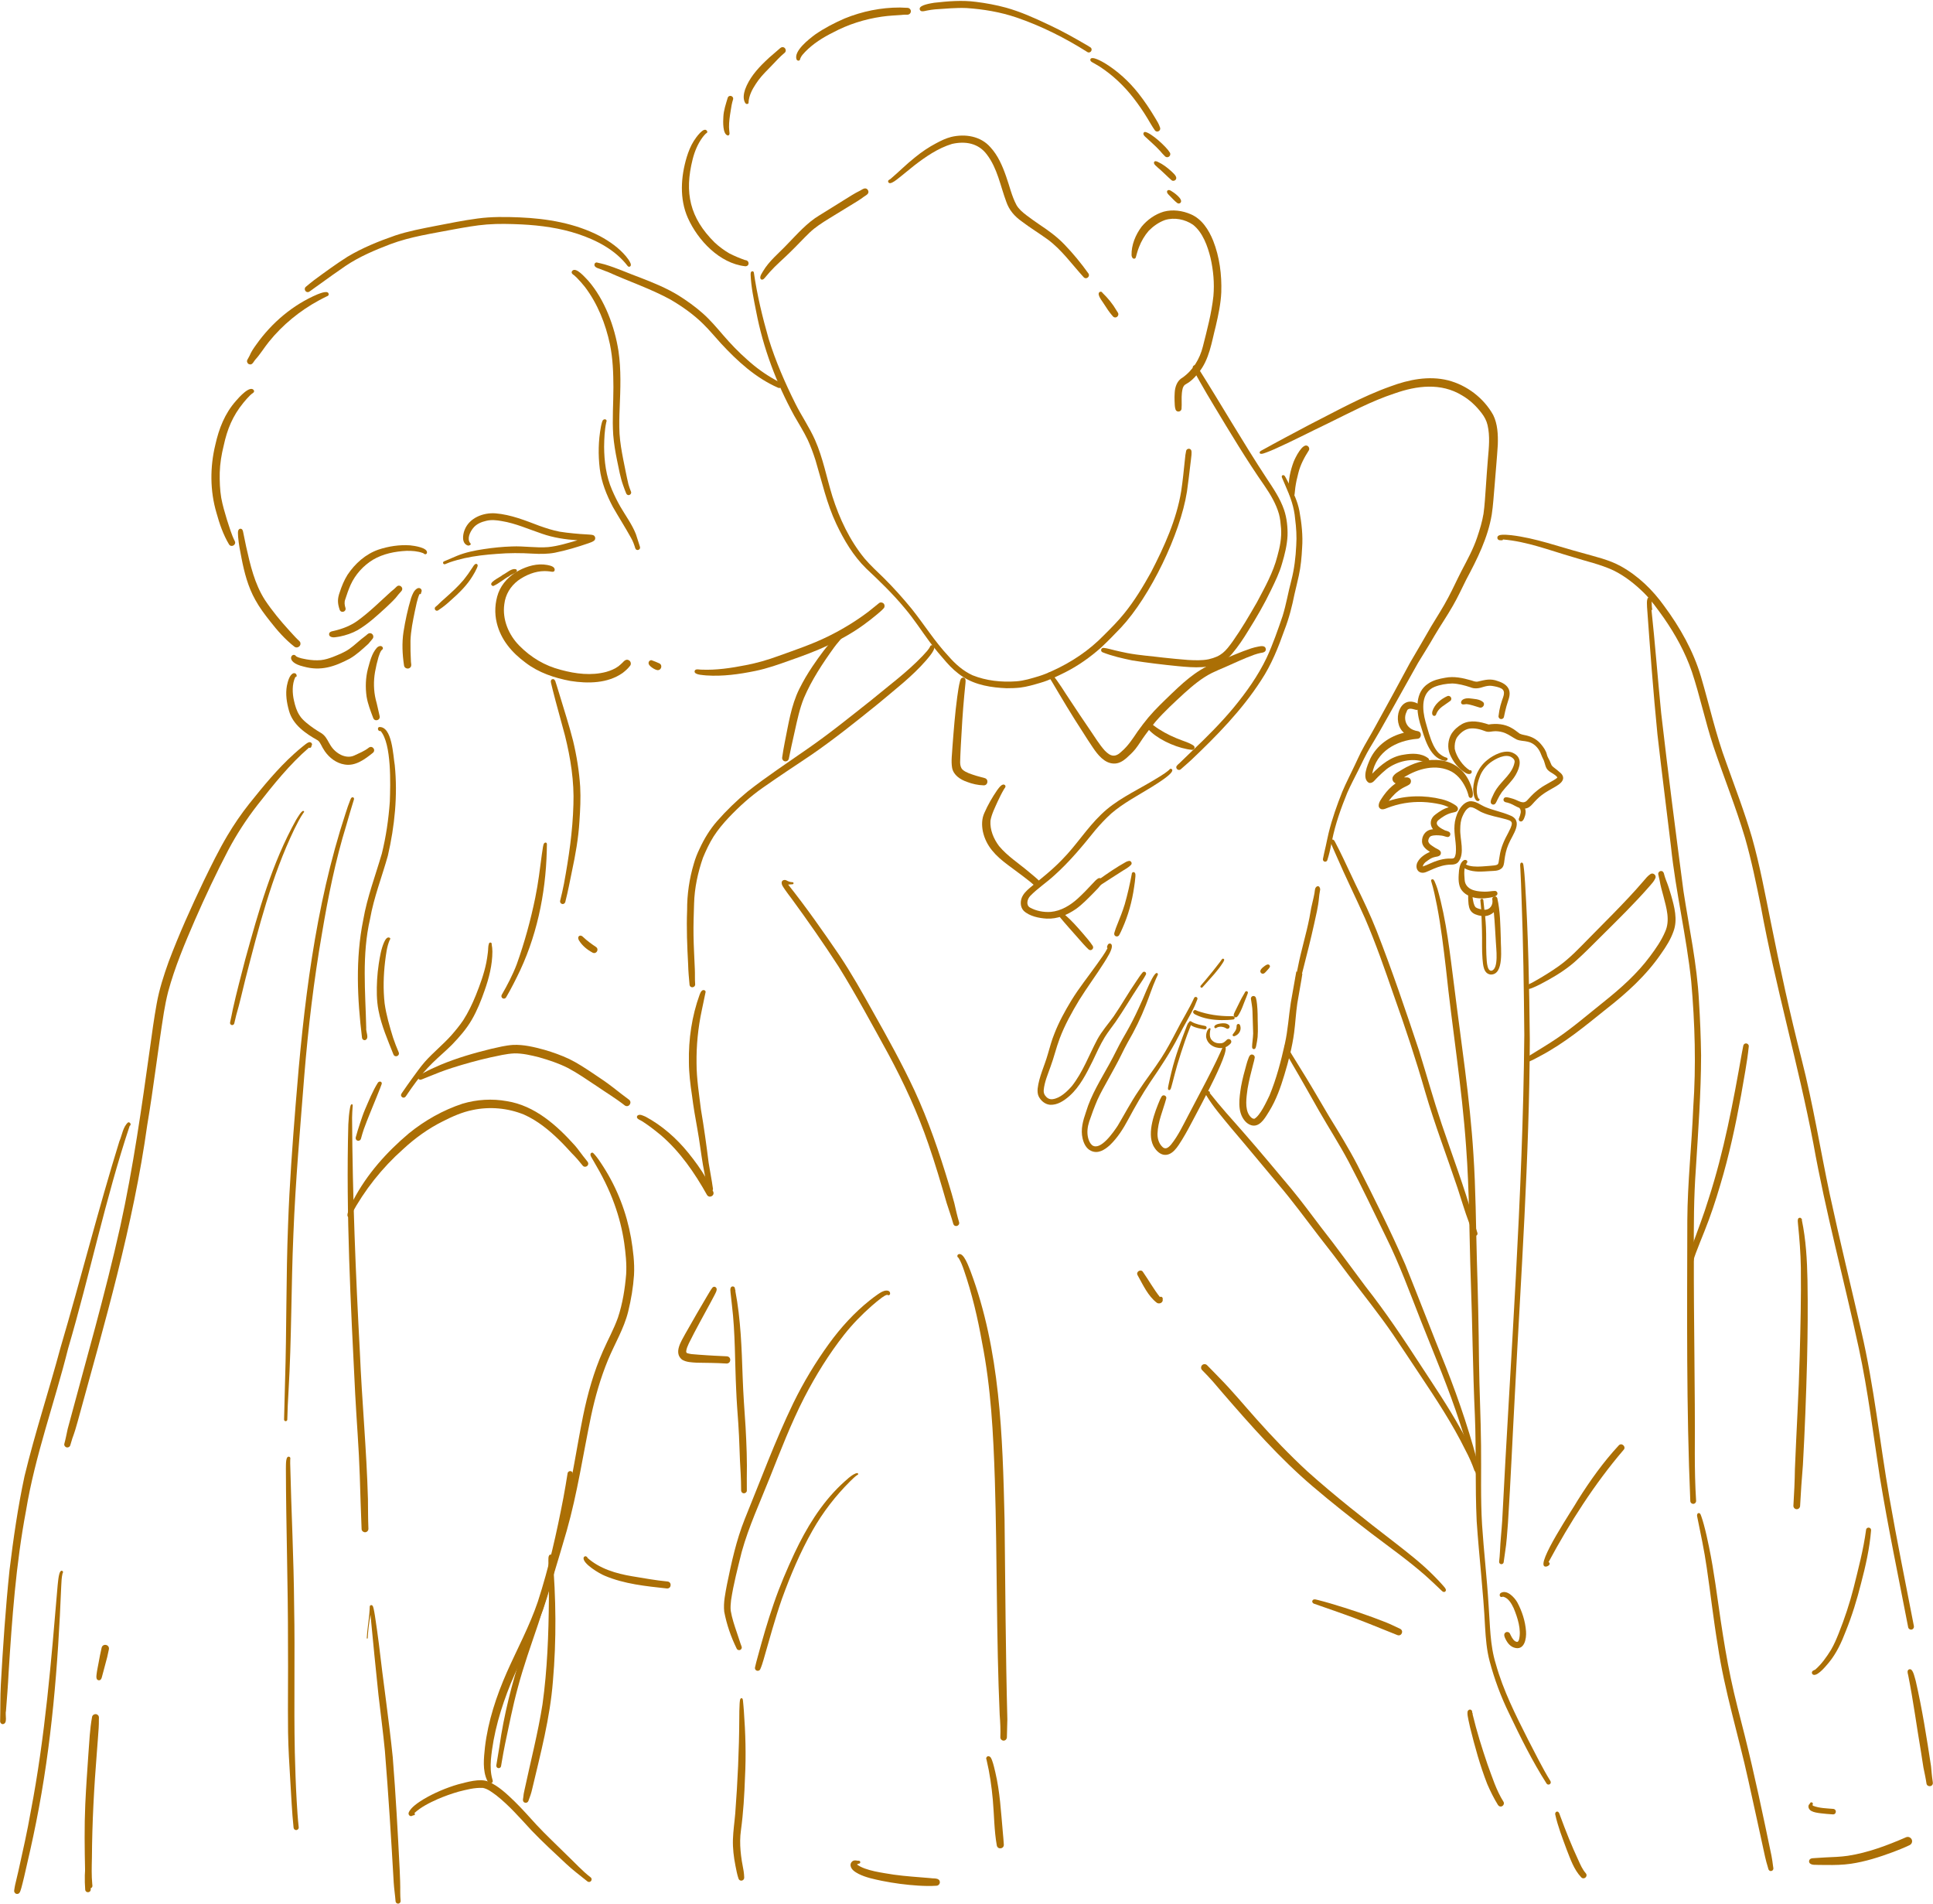 <?xml version="1.0" encoding="UTF-8" standalone="no"?><svg xmlns="http://www.w3.org/2000/svg" xmlns:xlink="http://www.w3.org/1999/xlink" fill="#ab6f05" height="674.1" preserveAspectRatio="xMidYMid meet" version="1" viewBox="17.7 22.8 684.6 674.1" width="684.6" zoomAndPan="magnify"><defs><clipPath id="a"><path d="M73.553 94.789H2926.59V2904.02H73.553Z" transform="scale(.24)"/></clipPath></defs><g clip-path="url(#a)" id="change1_1"><path d="M0 0C-22.067-.885-45.311-4.478-64.172-16.649-73.527-22.687-81.766-30.282-89.07-38.661-97.476-48.196-105.589-57.836-113.215-67.957-125.593-84.622-136.784-102.205-150.275-118.024-167.626-139.05-187.252-157.93-207.094-176.555-226.212-195.257-240.025-218.576-251.371-242.614-265.443-272.481-272.533-304.836-281.969-336.311-285.26-346.616-288.998-356.798-293.541-366.619-299.406-378.787-306.668-390.196-313.328-401.93-339.639-449.97-359.265-501.865-369.531-555.723-373.103-573.757-377.014-591.9-377.719-610.321-377.703-611.891-377.805-613.794-376.383-614.809-375.186-615.669-373.312-615.062-373.016-613.569-373.014-613.572-373.013-613.576-373.012-613.579-368.237-580.408-360.319-547.591-351.098-515.399-340.853-482.467-327.094-450.727-311.691-419.911-302.61-401.7-290.913-384.891-282.668-366.251-270.899-339.632-265.634-310.852-257.093-283.162-246.616-250.15-231.504-218.073-209.429-191.204-200.628-180.849-190.493-171.765-180.828-162.247-166.543-148.032-153.073-132.972-140.281-117.403-121.776-94.265-106.08-68.929-85.726-47.274-75.781-35.829-64.181-25.478-50.285-19.125-29.954-10.966-7.569-8.621 14.18-10.176 25.674-10.981 36.74-14.492 47.714-17.788 54.342-19.844 60.79-22.427 67.068-25.383 95.529-38.183 121.906-55.774 143.652-78.239 154.095-88.629 164.54-99.047 173.762-110.559 188.868-129.146 201.589-150.296 213.133-171.083 232.699-208.948 250.743-248.547 257.68-290.876 260.044-306.446 261.518-322.152 263.184-337.811 263.552-341.9 263.981-345.985 264.918-349.989 265.365-353.11 269.645-354.516 271.778-352.087 273.64-349.957 272.73-346.768 272.828-344.176 272.428-339.428 271.697-334.714 271.172-329.977 269.553-316.626 268.115-303.247 266.145-289.938 256.322-227.562 211.977-135.621 168.781-89.438 159.208-79.389 149.511-69.448 139.383-59.95 123.418-45.784 105.76-33.247 86.91-23.7 74.873-17.753 62.806-11.638 49.836-7.969 40.034-5.111 30.176-2.144 20.012-.911 13.377-.16 6.674 .01 0 0Z" transform="matrix(.24 0 0 .24 374.199 266.495)"/><path d="M0 0C-1.419-4.121-1.231-8.59-1.476-12.895-1.605-16.93-1.582-20.977-1.293-25.004-.815-33.655 2.301-42.847 10.301-47.23 25.57-57.892 35.793-74.982 40.243-92.887 46.551-117.822 53.074-142.058 55.828-167.477 57.5-186.359 55.784-205.433 51.563-223.887 47.281-241.182 40.168-261.387 25.759-272.727 13.914-280.84-1.913-283.978-15.737-279.663-24.796-276.404-32.894-270.626-39.629-263.803-45.788-256.729-50.582-248.496-53.946-239.752-55.932-234.736-57.341-229.523-58.758-224.344-59.234-223.344-60.101-222.574-61.273-222.621-63.82-222.723-64.742-225.699-64.969-227.813-65.293-242.927-59.128-257.798-50.199-269.797-41.809-280.065-30.305-288.207-17.566-292.024-4.393-295.587 10.055-293.617 22.457-288.219 38.932-281.185 48.978-265.199 55.477-249.191 64.951-225.155 68.274-198.973 67.45-173.246 66.751-156.324 63.111-139.664 59.328-123.203 53.161-99.562 49.934-73.727 33.828-54.324 29.945-49.461 25.74-44.773 20.731-41.039 18.508-39.278 15.884-38.132 13.593-36.484 10.315-33.511 9.871-28.754 9.319-24.61 8.466-16.728 9.427-8.777 8.785-.91 8.102 3.499 1.597 4.365 0 0Z" transform="matrix(.24 0 0 .24 434.047 167.837)"/><path d="M0 0C-.741-3.638 2.184-7.236 3.84-10.281 12.973-25.832 27.36-37.145 39.571-50.136 54.578-65.446 68.715-81.986 87.325-93.09 99.249-100.607 111.365-107.827 123.25-115.41 131.13-120.26 138.855-125.406 147.201-129.429 151.018-131.466 155.265-135.167 158.731-130.297 161.502-125 156.322-122.891 152.731-120.401 149.902-118.323 147.071-116.251 144.075-114.414 129.809-105.626 115.527-96.87 101.207-88.164 91.248-81.998 81.278-75.656 72.748-67.561 62.803-57.994 53.497-47.794 43.567-38.211 33.697-28.399 23.126-19.681 13.887-9.316 11.348-6.475 8.941-3.515 6.461-.621 4.904 1.562 1.401 3.493 0 0Z" transform="matrix(.24 0 0 .24 286.991 121.362)"/><path d="M0 0C-17.346-18.937-32.338-40.439-53.231-55.798-65.504-64.689-79.606-73.281-91.355-82.305-102.034-89.841-109.993-98.946-114.257-111.45-122.943-134.821-127.291-160.561-142.712-180.806-155.193-197.837-174.661-201.108-194.327-196.642-215.068-190.314-233.271-177.724-250.284-164.593-256.54-159.651-262.67-154.567-268.855-149.535-272.388-147.12-287.299-132.795-288.64-141.524-288.487-143.46-286.511-143.858-285.218-144.84-272.794-155.367-261.364-167.018-248.543-177.09-238.949-184.892-228.681-191.858-217.726-197.606-210.677-201.39-203.395-204.948-195.609-206.926-175.008-211.896-151.879-208.246-137.5-191.61-126.495-179.655-119.968-164.417-114.637-149.262-109.451-135.012-106.336-119.901-99.138-106.456-95.66-100.354-89.963-95.635-84.538-91.473-78.44-86.866-72.219-82.436-65.918-78.113-52.514-69.233-39.4-59.809-28.265-48.126-15.446-34.859-3.718-20.483 7.028-5.501 10.028-1.086 3.871 4.147 0 0Z" transform="matrix(.24 0 0 .24 401.498 120.957)"/><path d="M0 0C-1.492-.28-2.514-1.339-3.361-2.522-8.003-7.783-11.755-13.671-15.539-19.562-18.35-24.166-22.387-28.454-23.508-33.848-23.645-35.172-23.336-36.594-22.176-37.387-20.85-38.243-18.712-38.061-18.092-36.39-10.085-28.689-2.872-19.994 2.706-10.369 3.364-9.281 4.045-8.212 4.75-7.156 7.089-3.872 3.946 .92 0 0Z" transform="matrix(.24 0 0 .24 412.452 135.182)"/><path d="M0 0C-37.544-4.255-69.492-38.033-84.348-71.129-96.946-99.329-94.786-131.937-86.066-160.945-83.476-169.266-80.305-177.445-75.617-184.833-73.033-189.025-60.188-207.773-55.847-199.067-55.277-197.759-56.244-196.289-57.586-196-59.544-194.239-61.147-192.157-62.774-190.096-69.822-180.505-74.387-169.381-77.308-157.894-89.787-108.469-81.552-71.484-45.031-35.189-38.413-28.984-31.065-23.556-23.249-18.956-15.724-15.101-7.846-11.836 .121-9.037 6.952-8.686 6.931 .507 0 0Z" transform="matrix(.24 0 0 .24 281.57 117.071)"/><path d="M0 0C-7.803-1.814-6.934-20.882-6.546-27.262-6.139-37.051-2.863-46.314-.109-55.625 1.739-60.727 9.251-58.309 7.75-53.055 6.012-47.708 5.106-42.167 4.301-36.617 2.974-28.568 1.757-20.463 1.837-12.283 1.92-9.54 2.186-6.809 2.488-4.082 2.84-2.296 2.199 .138 0 0Z" transform="matrix(.24 0 0 .24 275.457 70.773)"/><path d="M0 0C-1.074-.438-1.762-1.656-2.223-2.66-4.804-8.526-3.59-15.197-1.688-21.074 4.042-37.026 15.484-50.523 27.414-62.027 31.618-66.242 36.087-70.165 40.656-73.977 43.562-76.465 46.398-79.027 49.332-81.48 50.618-82.608 52.021-83.758 53.844-83.617 57.898-83.574 59.984-77.978 56.816-75.355 49.819-69.676 43.869-62.911 37.629-56.445 30.916-49.514 23.923-42.794 18.128-35.047 12.472-27.123 6.972-18.83 4.567-9.276 4.024-6.955 3.502-4.622 3.427-2.234 3.933-.241 1.564 .819 0 0Z" transform="matrix(.24 0 0 .24 281.983 59.562)"/><path d="M0 0C-4.364-12.348 18.865-30.244 27.778-36.813 41.355-46.136 56.076-53.797 71.18-60.332 96.936-70.794 124.881-76.512 152.7-76.406 156.438-76.23 160.176-76.094 163.914-75.937 166.668-75.82 168.86-73.387 168.731-70.644 168.598-67.851 166.196-65.75 163.438-65.828 162.191-65.865 160.947-65.873 159.704-65.859 148.758-64.926 136.33-64.519 125.813-62.918 100.714-59.27 76.221-51.571 53.836-39.593 38.828-32.163 24.47-23.075 12.735-11.019 10.086-8.211 7.312-5.386 5.8-1.773 5.517-1.069 5.314-.338 5.122 .395 4.239 2.922 .847 2.245 0 0Z" transform="matrix(.24 0 0 .24 299.799 43.803)"/><path d="M0 0C-32.974-20.863-68.03-38.519-104.949-51.133-128.681-59.179-153.635-63.352-178.599-65.021-194.061-65.653-209.481-64.089-224.894-63.09-228.804-62.718-232.663-62.165-236.519-61.418-239.284-60.976-242.061-59.902-244.883-60.336-246.586-60.676-247.914-62.489-247.672-64.211-247.242-69.715-230.938-72.007-226.301-72.817-205.793-75.129-185.004-76.861-164.453-74.137-149.526-72.27-134.674-69.528-120.156-65.567-98.491-59.512-77.919-50.221-57.637-40.613-37.722-31.42-18.632-20.62 .285-9.551 1.669-8.709 3.079-7.911 4.402-6.985 8.425-4.031 4.548 2.415 0 0Z" transform="matrix(.24 0 0 .24 402.857 41.256)"/><path d="M0 0C-3.873-5.523-7.167-11.416-10.629-17.203-16.944-27.695-23.829-37.648-31.297-47.301-45.385-65.489-62.349-81.507-81.68-94.014-84.497-95.783-87.368-97.445-90.289-99.039-92.354-100.209-95.5-101.464-95-104.356-93.37-110.328-77.156-100.786-73.879-98.906-54.913-87.333-38.263-72.099-24.438-54.742-15.183-43.063-6.932-30.632 .719-17.851 3.4-13.39 6.219-8.969 7.777-3.965 9.744 1.012 2.919 4.602 0 0Z" transform="matrix(.24 0 0 .24 426.664 68.876)"/><path d="M0 0C-2.749-2.511-5.091-5.437-7.572-8.207-14.41-15.79-22.312-22.282-29.695-29.301-30.824-30.484-32.266-31.973-32.012-33.758-31.852-34.879-30.988-35.953-29.797-36.067-21.025-35.346 2.465-13.589 7.043-5.598 9.638-1.071 3.853 3.56 0 0Z" transform="matrix(.24 0 0 .24 430.336 78.173)"/><path d="M0 0C-7.046-6.128-13.453-12.971-20.656-18.942-22.538-20.949-26.474-23.312-25.992-26.399-25.166-29.274-21.729-27.933-19.883-26.918-12.777-23.598-6.492-18.765-.699-13.524 2.255-10.534 9.776-4.932 5.696-.504 4.259 .995 1.668 1.337 0 0Z" transform="matrix(.24 0 0 .24 432.64 86.628)"/><path d="M0 0C-4.506-3.317-8.012-7.763-12.074-11.586-13.465-13.035-15.328-14.742-15.176-16.926-14.833-19.696-11.608-19.586-9.769-18.344-5.684-16.089 9.435-5.668 4.707-.418 3.482 .858 1.422 1.052 0 0Z" transform="matrix(.24 0 0 .24 434.66 94.7)"/><path d="M0 0C-22.625-2.237-45.227-4.949-67.692-8.461-82.54-11.567-97.549-14.893-111.668-20.52-115.166-22.192-113.987-27.297-109.977-26.993-104.252-26.416-98.747-24.565-93.144-23.317-87.161-21.889-81.146-20.559-75.106-19.368-57.545-15.982-39.643-14.902-21.922-12.633-9.731-11.393 2.447-10.033 14.669-9.178 24.627-8.686 35.287-8.202 45.031-10.235 63.894-14.606 69.793-21.777 80.629-36.812 93.763-55.465 104.853-74.575 116.195-94.223 127.856-116.259 140.262-138.202 146.398-162.453 150.124-175.709 152.831-189.455 151.823-203.282 151.182-210.893 150.564-217.637 148.707-224.586 144.392-239.52 136.388-253.065 127.649-265.809 100.959-304.109 76.96-344.14 52.887-384.11 45.701-395.924 38.743-407.879 31.898-419.895 29.543-424.028 27.184-428.16 24.957-432.368 23.675-435.172 21.736-437.627 21.488-440.738 21.469-443.043 23.898-444.664 26.023-443.805 27.381-443.204 28.173-441.882 29.004-440.696 63.363-386.378 95.38-330.582 130.703-276.867 140.492-262.091 150.661-247.244 156.371-230.313 160.407-218.264 161.761-204.716 161.348-192.164 160.618-178.233 157.206-164.628 153.234-151.309 149.395-137.64 143.101-124.883 136.949-112.141 127.096-91.54 115.587-71.823 103.484-52.477 96.29-40.615 88.531-29.009 79.57-18.399 76.505-14.775 73.073-11.475 69.125-8.829 48.698 4.479 23.151 2.15 0 0Z" transform="matrix(.24 0 0 .24 434.97 258.691)"/><path d="M0 0C-13.819-.374-23.739-13.212-30.664-23.426-35.874-30.919-40.69-38.689-45.601-46.379-61.678-70.922-76.666-96.142-91.574-121.402-93.072-123.87-94.612-126.311-96.149-128.754-96.754-129.726-97.504-130.777-97.457-131.969-97.391-133.742-95.719-134.859-94.051-134.273-92.984-133.898-92.149-132.957-91.367-132.172-80.82-119.966-72.888-105.717-63.785-92.441-54.363-77.976-44.626-63.707-34.945-49.414-27.965-39.214-21.546-28.555-13.346-19.266-4.518-10.118 2.349-8.628 11.804-17.989 21.505-26.347 28.326-37.13 35.445-47.625 40.355-54.512 45.551-61.215 50.914-67.758 61.745-80.626 74.072-92.156 86.145-103.843 109.326-125.991 127.697-141.631 158.523-152.484 173.274-158.326 187.725-164.988 202.824-169.914 206.347-171.035 209.906-171.941 213.543-172.594 217.405-173.41 223.581-174.348 224.433-169.141 224.946-164.415 220.118-163.581 216.509-163.123 213.393-162.463 210.341-161.56 207.324-160.535 192.515-155.21 178.301-148.402 163.902-142.086 157.519-139.328 151.077-136.736 144.85-133.633 129.797-126.102 116.692-115.075 104.305-103.938 89.703-90.482 74.966-77.053 61.911-62.059 56.523-55.595 51.361-48.931 46.418-42.125 41.435-35.368 37.225-28.079 32.012-21.492 27.937-16.463 23.198-11.997 18.34-7.734 13.231-3.329 6.96 .329 0 0Z" transform="matrix(.24 0 0 .24 412.144 293.167)"/><path d="M0 0C-19.543-1.772-45.073-12.703-59.836-25.594-63.055-28.435-66.118-31.538-68.445-35.164-69.242-36.453-69.125-38.176-68.226-39.383-67.316-40.61-65.699-41.18-64.219-40.79-61.217-39.877-58.905-37.524-56.437-35.696-54.2-33.944-51.842-32.348-49.468-30.786-38.566-23.76-26.767-18.226-14.582-13.821-10.297-12.255-5.955-10.78-1.926-8.61 .398-7.293 4.232-5.948 3.36-2.598 2.978-1.129 1.55 .056 0 0Z" transform="matrix(.24 0 0 .24 439.937 288.327)"/><path d="M0 0C-2.613-3.574 1.117-6.025 3.549-8.187 9.882-14.105 15.894-20.352 22.246-26.254 43.649-46.501 64.659-67.443 83.516-90.09 102.373-112.977 119.798-137.37 132.599-164.207 141.788-184.2 149.03-205.017 156.112-225.829 161.445-243.107 164.36-261.002 169.011-278.465 173.307-295.139 175.336-312.375 176.156-329.527 177.058-342.795 176.188-356.068 174.472-369.234 173.179-385.604 167.649-401.136 161.012-415.996 159.111-420.416 157.164-424.82 155.347-429.274 154.711-430.524 154.312-432.341 155.781-433.172 159.065-434.692 160.394-429.768 161.754-427.711 163.3-424.836 164.797-421.942 166.157-419.238 172.344-406.939 178.208-394.256 180.828-380.66 184.073-362.654 186.202-344.349 184.828-326.043 184.14-312.315 182.891-298.582 179.953-285.133 178.019-276.035 175.687-267.027 173.624-257.961 170.008-239.992 165.529-222.225 158.851-205.121 149.715-179.357 139.579-153.679 124.375-130.812 95.976-86.675 58.943-49.018 21.058-13.016 15.993-8.365 10.764-3.894 5.613 .66 3.975 2.091 1.304 1.652 0 0Z" transform="matrix(.24 0 0 .24 434.503 295.07)"/><path d="M0 0C-11.192-.585-25.644-3.577-33.934-11.511-39.761-17.619-39.292-27.654-34.965-34.481-31.396-40.23-25.98-44.443-20.855-48.731-16.226-52.508-11.562-56.239-6.977-60.067 3.389-68.537 13.486-77.374 22.75-87.051 43.455-107.915 59.074-133.231 80.289-153.606 101.624-174.528 129.17-187.212 154.61-202.281 163.486-207.657 172.795-212.711 180.719-219.446 180.848-219.58 180.969-219.723 181.054-219.889 181.695-221.306 183.773-221.624 184.825-220.293 189.907-214.961 159.119-197.04 154.656-193.993 134.762-181.74 112.889-170.314 95.285-155.094 86.873-147.473 79.073-139.172 71.732-130.519 52.963-107.149 33.852-84.033 11.473-63.989-.081-53.268-13.523-44.648-24.478-33.289-28.611-28.801-30.974-19.974-24.669-16.328-15.425-11.22-4.563-9.205 5.932-9.908 21.178-11.249 34.973-19.677 46.067-29.813 53.739-36.84 60.92-44.383 68-52.004 70.373-54.578 72.738-57.223 75.672-59.172 79.084-61.432 83.734-57.436 82.079-53.711 79.076-47.199 73.311-42.519 68.531-37.336 60.714-29.45 52.164-20.606 43.274-14.274 30.598-5.507 15.655 .81 0 0Z" transform="matrix(.24 0 0 .24 388.403 348.077)"/><path d="M0 0C-.639-4.048 9.982-10.803 13.066-13.324 26.157-22.684 39.493-31.861 53.575-39.668 54.969-40.359 56.375-40.855 57.918-41.109 60.822-41.636 63.073-37.918 61.2-35.609 57.084-30.962 51.157-28.378 46.094-24.91 36.235-18.71 26.541-12.26 16.731-5.984 13.358-3.849 9.937-1.791 6.473 .191 4.502 1.438 .834 3.526 0 0Z" transform="matrix(.24 0 0 .24 403.633 337.516)"/><path d="M0 0C-3.038-1.17-2.86-4.373-1.754-6.898-.809-10.288 .5-13.55 1.797-16.82 5.804-26.86 9.911-36.882 13.028-47.243 17.215-61.855 20.538-76.702 23.362-91.633 23.288-94.862 27.093-96.009 28.437-92.852 28.999-91.33 28.798-89.634 28.75-88.039 28.414-82.928 27.679-77.844 26.902-72.785 23.904-51.551 18.184-30.822 9.394-11.246 8.074-8.027 6.513-4.93 4.879-1.863 4.023-.101 1.791 .664 0 0Z" transform="matrix(.24 0 0 .24 412.915 354.337)"/><path d="M0 0C-7.349-.702-13.591-6.106-16.703-12.613-18.27-16.098-18.395-20.09-18.11-23.84-16.066-41.49-7.852-57.639-3.098-74.62-.058-84.921 2.614-95.367 6.758-105.297 13.301-122.153 22.055-138.046 31.394-153.496 42.89-172.389 56.868-189.584 69.609-207.625 74.993-215.286 80.782-222.753 85.049-231.118 83.466-232.124 84.632-234.109 85.129-235.425 86.043-238.127 89.873-239.216 91.2-235.769 93.045-229.231 83.532-215.743 80.066-209.887 68.248-191.171 55.011-173.4 43.293-154.617 32.36-136.468 21.951-117.776 14.461-97.938 9.285-84.25 6.038-69.957 .929-56.258-3.041-44.891-8.112-33.564-9.164-21.46-9.438-17.96-8.344-14.529-5.749-12.097-3.297-9.13 .414-7.66 4.232-8.299 15.238-9.77 25.236-19.457 32.332-27.493 48.7-48.242 57.709-73.392 70.016-96.512 76.64-108.667 85.9-119.032 93.946-130.219 105.834-147.506 116.096-165.869 128.07-183.113 130.891-187.297 133.648-191.578 136.957-195.398 137.891-196.473 139.617-196.574 140.746-195.769 141.934-194.922 142.262-193.348 141.625-192.062 138.605-186.251 134.722-180.934 131.16-175.449 119.538-157.901 108.947-139.681 96.973-122.367 91.646-114.874 85.908-107.653 81.029-99.85 74.105-88.495 68.66-76.365 62.993-64.359 53.827-46.013 44.378-26.828 28.852-12.984 20.889-5.999 11.063 .704 0 0Z" transform="matrix(.24 0 0 .24 389.543 413.992)"/><path d="M0 0C-6.947-3.31-10.57-10.994-12.175-18.172-15.351-31.313-11.521-44.618-7.211-57.031 .464-82.769 15.019-105.484 27.812-128.863 34.514-140.823 40.123-153.359 46.949-165.25 50.324-171.121 53.742-176.957 56.941-182.926 63.471-194.942 69.492-207.613 74.961-220.043 77.343-224.248 94.761-271.278 98.949-260.684 99.043-260.133 98.848-259.594 98.625-259.098 97.779-257.242 96.906-255.396 96.066-253.535 90.449-240.965 86.361-227.802 81.223-215.039 73.807-195.995 64.752-177.613 54.481-159.953 51.164-154.066 48.184-148.012 45.195-141.953 39.25-129.787 32.612-117.98 26.074-106.125 20.438-95.888 14.571-85.732 9.735-75.083 5.237-64.577 1.219-53.849-2.414-43.015-4.952-35.142-6.037-26.772-3.96-18.662-2.94-14.818-1.258-10.863 1.812-8.223 14.154 1.03 33.804-28.07 39.71-36.986 49.826-53.973 58.977-71.557 70.106-87.922 80.82-104.347 92.957-119.795 103.606-136.258 111.92-148.988 118.998-162.454 126.043-175.91 134.397-192.52 144.673-208.366 152.332-225.281 153.5-228.276 158.318-226.92 157.207-223.473 155.941-220.32 154.723-217.145 153.403-214.016 146.378-198.681 137.173-184.44 129.699-169.321 117.513-145.399 102.606-123.072 87.501-100.93 75.726-83.329 65.261-64.978 55.258-46.34 47.632-32.155 39.51-19.207 27.957-8.133 20.211-1.215 10.478 5.11 0 0Z" transform="matrix(.24 0 0 .24 404.038 430.268)"/><path d="M0 0C-13.066-.173-26.475-2.067-38.289-7.906-40.033-8.749-42.365-9.9-42.191-12.18-42.098-13.336-41.312-14.32-40.219-14.695-38.762-15.197-37.397-14.245-36.117-13.637-20.668-8.151-3.963-5.791 12.224-5.782 14.555-5.53 18.699-6.769 19.09-3.442 19.152-2.289 18.312-1.121 17.141-.945 11.471-.164 5.718 .012 0 0Z" transform="matrix(.24 0 0 .24 450.397 384.013)"/><path d="M0 0C-6.55-1.183-12.77-2.033-18.465-5.164-20.481-6.45-24.516-8.722-22.438-11.504-21.271-12.73-19.784-11.939-18.689-11.062-12.637-7.593-5.634-6.444 1.109-5.032 4.382-4.249 3.331 .656 0 0Z" transform="matrix(.24 0 0 .24 444.292 387.297)"/><path d="M0 0C-7.945-1.047-15.45-6.739-17.113-14.773-17.956-18.864-16.451-25.811-13.136-28.49-11.886-29.762-9.866-27.922-11.17-26.623-11.979-21.293-12.832-14.938-8.499-10.846-4.787-6.898 1.215-5.954 6.362-6.916 9.251-7.652 11.326-9.958 13.426-11.929 15.707-14.045 19.778-12.268 19.832-9.176 19.975-6.825 17.854-5.296 16.246-3.934 11.841 .066 5.723 1.125 0 0Z" transform="matrix(.24 0 0 .24 449.023 393.809)"/><path d="M0 0C-3.951-2.557-8.952-3.597-13.435-1.846-14.854-1.153-16.395 .459-17.738-1.352-19.581-5.406-11.759-7.156-8.969-7.469-4.777-8.075 .258-8.203 3.555-5.094 6.215-2.665 3.184 1.674 0 0Z" transform="matrix(.24 0 0 .24 452.095 387.005)"/><path d="M0 0C-1.513-.958-.544-2.745 .455-3.669 2.216-5.894 3.906-8.239 4.748-10.98 5.083-12.444 5.114-13.957 5.215-15.453 5.277-16.582 6.191-17.547 7.281-17.754 9.882-18.226 10.588-15.288 10.898-13.309 11.749-8.303 8.82-3.221 4.414-.891 3.174-.229 1.369 .964-.018-.019-.018-.019-0-0 0 0Z" transform="matrix(.24 0 0 .24 454.428 389.646)"/><path d="M0 0C-3.83-2.285 .453-7.923 1.59-10.844 5.56-18.36 8.787-26.265 13.301-33.488 14.688-35.134 15.142-39.005 18.004-38.16 19.078-37.77 19.758-36.465 19.301-35.371 17.757-31.443 16.464-27.429 14.703-23.582 12.146-16.905 9.777-10.123 6.051-3.981 4.845-1.854 2.871 1.393 0 0Z" transform="matrix(.24 0 0 .24 455.006 382.957)"/><path d="M0 0C-.75-.594-.906-1.746-.293-2.496 2.075-5.321 4.532-8.06 6.875-10.906 14.286-19.757 21.574-28.736 28.527-37.949 29.084-38.72 29.593-39.455 30.093-40.188 30.762-41.131 31.441-42.468 32.762-42.469 36.321-41.824 33.262-37.838 32.262-36.117 25.032-24.729 15.559-15.022 6.68-4.941 5.234-3.332 3.82-1.688 2.332-.113 1.734 .52 .664 .523 0 0Z" transform="matrix(.24 0 0 .24 442.997 372.446)"/><path d="M0 0C-6.724-1.582-11.617-7.359-14.746-13.223-24.388-32.613-12.794-62.557-4.855-81.313-4.125-82.75-3.34-84.145-2.644-85.598-.432-89.664 5.738-86.926 4.239-82.52-.374-65.454-8.037-48.847-8.57-30.954-8.675-24.336-6.906-17.451-2.319-12.509 2.713-6.511 7.3-10.193 11.449-14.894 22.021-28.109 29.164-43.496 37.024-58.363 48.525-80.689 60.632-102.706 71.832-125.188 76.188-133.797 80.403-142.465 84.237-150.967 85.694-153.789 86.555-157.049 88.465-159.578 88.465-159.575 88.465-159.572 88.465-159.569 107.048-166.646 49.365-62.116 45.981-55.145 40.154-44.043 34.327-32.941 27.778-22.242 21.665-12.693 13.388 2.545 0 0Z" transform="matrix(.24 0 0 .24 429.702 431.667)"/><path d="M0 0C-.381-2.217 .484-4.503 .797-6.695 2.163-13.349 3.692-19.967 5.321-26.562 10.854-49.107 18.879-70.375 27.145-91.949 27.855-93.724 28.534-95.522 29.43-97.211 30.342-98.99 33.125-98.941 33.91-97.07 34.188-96.453 34.172-95.816 33.977-95.18 33.339-93.195 32.496-91.279 31.735-89.34 29.328-83.34 27.137-77.261 25.008-71.156 21.081-59.798 17.211-47.948 13.815-36.5 11.322-27.996 9.149-19.407 6.914-10.836 6.254-8.309 5.586-5.781 4.93-3.574 4.369-1.99 4.157-.038 2.723 1.027 1.769 1.69 .293 1.111 0 0Z" transform="matrix(.24 0 0 .24 431.377 408.485)"/><path d="M0 0C-4.497-3.92 2.019-8.636 5.145-10.93 6.861-12.076 9.028-13.729 11.148-12.66 14.791-10.266 11.042-7.152 9.215-5.019 6.791-2.661 3.927 2.611 0 0Z" transform="matrix(.24 0 0 .24 464.43 367.425)"/><path d="M0 0C-3.746-1.09-6.934-3.348-9.457-6.297-21.352-20.066-17.711-40.613-15.227-57.145-13.203-68.184-10.293-79.059-7.238-89.852-6.309-92.93-5.516-96.059-4.238-99.019-3.281-101.785-1.812-105.062 1.723-104.293 3.648-103.859 5.269-101.887 4.969-99.848 4.484-96.551 3.539-93.328 2.668-90.117-.438-78.094-3.547-66.043-5.637-53.793-7.144-42-10.145-24.539-2.836-14.426-1.109-12.09 1.344-9.332 4.5-9.59 13.109-14.461 22.293-34.734 26.754-43.957 36.965-68.512 43.648-94.457 49.457-120.363 53.926-140.215 55.039-160.566 58.148-180.625 61-196.039 63.491-211.522 66.349-226.935 66.679-226.729 67.013-226.531 67.348-226.344 69.751-224.997 72.462-224.013 75.255-223.502 74.778-220.714 74.331-217.917 73.918-215.117 72.07-203.531 69.59-191.277 67.789-179.875 65.684-165.625 65.012-151.203 63.133-136.926 60.316-115.547 54.844-94.609 48.586-74.008 43.07-55.652 36.602-37.48 26.547-21.062 21.38-12.877 14.465 .513 3.707 .515 2.519 .515 1.285 .352 0 0Z" transform="matrix(.24 0 0 .24 460.89 421.25)"/><path d="M0 0C-.773-.719-.957-1.797-.957-2.801-.952-5.693-.57-8.559-.258-11.43 .135-15.124 .51-18.811 .629-22.523 .35-33.381-.12-44.249-.379-55.109-.487-61.268-1.834-67.287-2.656-73.363-2.969-75.186-1.836-77.085-.043-77.602 1.891-78.195 4.106-77.078 4.664-75.102 5.547-72 6.004-68.809 6.33-65.72 6.85-60.731 7.124-55.73 7.231-50.715 7.156-39.55 8.108-28.34 7.207-17.199 6.761-13.027 6.063-8.873 5.211-4.766 4.844-3.319 4.669-1.749 3.836-.484 3.009 .77 1.12 1.072 0 0Z" transform="matrix(.24 0 0 .24 461.373 394.132)"/><path d="M0 0C-1.832-.402-2.875-2.188-2.555-3.984-1.434-10.293 .184-16.484 1.559-22.738 3.031-29.41 4.348-36.109 5.941-42.75 11.003-63.334 18.124-83.4 25.961-103.074 31.586-116.457 38.343-129.317 44.512-142.453 47.586-148.926 50.504-155.477 53.722-161.883 60.117-174.26 67.514-186.096 74.144-198.352 91.56-229.876 108.832-261.482 125.828-293.231 136.25-311.217 146.958-329.026 157.179-347.129 165.711-361.33 174.821-375.2 182.481-389.914 189.293-402.659 195.175-415.868 201.804-428.707 210.248-444.884 219.151-460.928 224.973-478.289 229.042-490.336 232.34-501.126 234.414-513.382 236.295-526.672 236.856-540.101 237.902-553.477 238.879-567.043 239.688-580.621 240.887-594.172 242.322-610.735 244.19-627.635 240.376-644.019 238.901-650.505 235.758-656.413 231.706-661.651 223.728-672.151 214.073-681.377 202.61-687.98 171.64-706.859 135.887-702.386 103.176-690.809 68.802-679.541 36.888-662.22 4.457-646.449-22.031-633.803-48.065-620.169-74.902-608.27-78.629-606.664-82.375-605.082-86.184-603.683-88.961-602.903-91.83-601.189-94.762-601.84-95.727-602.219-96.172-603.207-95.875-604.188-95.621-605.02-94.824-605.641-94.141-606.118-70.412-619.294-46.371-631.984-22.387-644.707 16.886-664.583 55.465-686.431 97.059-701.176 124.001-711.25 153.644-717.228 182.067-710.153 209.85-702.974 234.689-684.097 248.692-659.012 255.28-645.552 255.934-630.095 255.485-615.367 254.236-594.574 252.205-573.831 250.613-553.059 249.384-539.411 248.63-525.697 246.558-512.141 240.841-477.719 225.067-446.363 208.785-415.906 202.453-403.168 196.512-390.217 189.394-377.887 180.796-362.724 170.976-348.527 162.145-333.533 154.379-319.952 145.989-306.748 137.846-293.395 123.742-268.444 109.955-243.304 95.867-218.34 86.377-201.211 76.753-184.398 66.875-168.137 60.531-157.557 55.386-146.346 49.887-135.324 44.249-124.083 38.337-112.978 33.283-101.459 24.012-78.761 15.742-55.511 10.922-31.461 9.25-23.375 7.715-15.23 5.559-7.734 5.023-5.859 4.453-4 3.867-2.144 3.371-.563 1.578 .347 0 0Z" transform="matrix(.24 0 0 .24 486.852 327.907)"/><path d="M0 0C-3.916-1.754-3.67-7.035-4.082-10.676-4.807-24.726-1.724-38.823 3.168-51.938 5.405-57.577 16.424-80.55 24.028-75.156 25.961-73.84 26.844-71.004 25.653-68.894 18.987-58.507 13.117-47.524 10.125-35.466 8.245-28.388 6.643-21.249 5.637-13.99 5.254-11.002 5.009-8.002 4.664-5.012 4.614-2.413 3.169 1.024 0 0Z" transform="matrix(.24 0 0 .24 475.102 198.78)"/><path d="M0 0C-7.15-1.986-8.039-10.267-4.68-15.945-.838-22.791 6.291-27.333 13.274-30.515 7.936-33.914 2.102-38.412 1.625-45.234 1.01-55.042 7.755-63.436 17.792-63.826 12.118-71.518 13.969-80.47 21.707-85.851 27.567-90.264 33.839-94.495 41.062-96.234 33.392-100.285 24.682-101.609 16.2-102.875-1.795-105.398-20.138-104.221-37.632-99.295-41.547-98.189-45.38-96.895-49.18-95.433-51.798-94.478-54.426-93.101-57.282-93.289-59.596-93.376-61.743-95.242-62.251-97.488-63.101-103.324-57.897-109.204-54.895-113.863-50.027-120.677-44.158-126.817-37.267-131.605-41.145-133.001-43.278-137.707-41.348-141.438-38.341-146.605-32.26-148.946-27.438-152.097-12.47-161.181 4.939-166.754 22.55-166.171 47.01-165.149 64.965-152.117 73.512-129.18 75.21-124.654 78.158-115.737 75.808-111.344 74.777-109.992 72.875-109.597 71.527-110.773 70.288-111.92 70.257-113.718 69.776-115.238 69.155-117.442 68.397-119.579 67.54-121.704 63.004-132.566 55.973-142.755 45.608-148.728 22.884-160.889-4.473-153.502-25.055-140.398-23.108-140.168-21.135-140.604-19.204-140.277-13.824-139.153-13.159-132.16-17.727-129.472-20.871-127.474-24.433-126.191-27.64-124.275-35.562-119.631-42.062-112.97-47.509-105.64-22.315-113.998 5.057-114.455 30.765-108.136 36.55-106.72 42.154-104.641 47.289-101.598 50.451-99.611 55.817-97.115 54.418-92.558 52.999-88.82 48.392-89.029 45.147-88.029 37.651-86.083 31.009-81.689 25.132-76.761 19.103-69.971 30.439-64.743 35.474-62.22 37.525-61.588 39.692-61.086 41.558-60.008 44.805-57.895 43.422-52.497 39.5-52.382 36.414-52.658 33.55-54.23 30.431-54.513 25.352-55.064 19.987-55.483 15.063-53.865 12.451-52.777 11.246-49.936 10.856-47.296 10.255-42.148 17.878-38.79 21.462-36.219 24.94-34.291 30.876-32.334 29.191-27.234 28.383-24.811 25.828-23.849 23.508-23.496 20.096-22.911 16.708-22.079 13.742-20.221 9.488-17.305 3.757-14.432 2.712-8.916 10.205-11.363 17.099-15.44 24.695-17.691 29.797-19.331 35.092-20.365 40.445-20.621 48.436-20.763 49.788-19.36 51.431-28.373 52.895-42.342 48.349-56.179 49.593-70.184 50.35-82.599 57.875-102.285 71.402-105.055 80.559-106.385 87.836-99.485 95.853-96.338 106.919-91.825 118.761-89.5 129.844-85.023 153.467-76.847 134.705-55.667 128.993-41.123 125.782-33.708 124.215-25.769 123.177-17.79 122.652-13.368 122.239-8.202 118.187-5.496 113.731-2.191 107.954-2.521 102.687-2.18 96.58-1.849 90.471-1.263 84.347-1.433 78.962-1.7 73.517-2.383 68.464-4.347 65.784-5.605 58.917-8.311 61.086-12.148 62.602-14.232 64.627-13.182 66.318-12.001 67.823-11.139 69.458-10.548 71.121-10.072 79.253-8.078 87.73-8.79 95.988-9.437 100.17-9.79 104.368-10.05 108.54-10.533 110.327-10.812 112.253-11.132 113.618-12.42 114.895-14.204 114.703-16.67 115.191-18.75 115.5-20.652 115.824-22.551 116.156-24.449 117.867-36.653 122.983-47.925 128.863-58.637 130.065-60.895 131.199-63.172 132.233-65.511 133.144-68.116 134.637-70.85 133.968-73.669 133.968-73.669 134-73.715 134-73.715 132.704-77.002 128.538-77.51 125.576-78.58 113.889-81.892 101.657-83.659 90.5-88.625 85.2-90.587 77.158-97.773 71.726-96.216 66.445-93.676 63.596-88.123 61.345-82.987 58.732-77.03 58.042-70.702 58.035-64.312 57.344-49.204 65.295-28.386 55.179-15.59 52.576-12.465 48.355-11.602 44.468-11.687 39.869-11.676 35.313-11.005 30.877-9.811 26.954-8.733 23.116-7.375 19.367-5.797 15.625-4.215 11.933-2.515 8.179-.949 5.621 .121 2.73 .77 0 0Z" transform="matrix(.24 0 0 .24 520.941 331.763)"/><path d="M0 0C-11.529-.172-24.387-4.111-30.285-14.794-34.24-22.924-33.215-32.541-32.535-41.294-31.743-46.667-30.496-52.988-25.671-56.196-23.168-57.817-19.024-56.123-20.597-52.813-26.084-45.674-24.814-35.841-24.234-27.381-23.756-18.965-17.533-13.642-9.712-11.725-4.73-10.371 .449-10.04 5.593-9.942 10.648-9.822 15.635-11.008 20.673-11.044 22.153-11.016 23.512-9.864 23.981-8.504 25.661-2.624 15.835-1.764 11.923-.989 8.056-.426 3.812 .07 0 0Z" transform="matrix(.24 0 0 .24 542.243 340.922)"/><path d="M0 0C-10.786-1.286-11.177-14.739-12-23.203-12.551-29.813-12.617-36.45-12.645-43.075-12.448-57.523-12.884-71.946-13.458-86.377-13.458-86.377-13.458-86.378-13.457-86.379-28.201-88.866-32.418-94.103-32.953-108.864-32.921-112.689-34.529-120.538-29.711-121.883-27.547-122.276-26.024-120.101-26.694-118.134-26.852-116.162-26.642-114.192-26.419-112.235-25.554-107.8-25.172-102.785-22.115-99.229-19.715-97.564-16.724-96.835-13.911-96.159-14.275-100.59-14.702-105.012-15.164-109.434-15.289-110.641-14.25-111.715-13.078-111.789-11.832-111.864-10.852-110.906-10.727-109.703-10.226-104.985-9.744-100.266-9.214-95.551-.423-95.413 4.171-103.278 2.406-111.336 2.413-111.336 2.419-111.336 2.426-111.336 2.188-115.664 8.262-116.948 9.805-112.809 14.264-93.304 14.334-73.072 15.004-53.156 14.701-39.725 20.484 .546 0 0ZM1.088-5.616C12.522-7.767 7.974-39.487 7.695-48.371 6.771-62.92 6.149-77.489 4.722-92 1.224-88.772-3.358-86.575-8.122-86.183-7.539-80.698-7.166-75.193-6.894-69.684-6.242-56.395-6.852-43.086-6.325-29.797-5.696-24.425-6.449-5.301 1.088-5.616Z" transform="matrix(.24 0 0 .24 545.627 367.88)"/><path d="M0 0C-4.379-1.691-2.109-6.903-.739-10 1.119-14.483 3.354-18.818 6.015-22.875 14.83-36.026 29.89-45.979 32.704-62.452 33.21-65.708 30.573-68.273 27.993-69.787 18.996-75.138 4.739-67.504-2.801-62.003-9.283-57.074-14.512-50.752-17.757-43.335-22.061-32.519-25.75-19.808-20.615-8.704-17.927-8.757-18.972-5.257-20.946-4.953-27.23-4.542-28.402-18.408-28.453-22.879-27.618-39.157-20.492-55.477-7.485-65.645 1.731-73.241 18.673-81.789 30.382-76.043 45.053-69.302 40.629-54.769 34.347-43.668 28.941-34.322 20.734-27.147 14.212-18.645 11.646-15.066 9.424-11.247 7.504-7.285 5.883-4.268 4.503 1.382 0 0Z" transform="matrix(.24 0 0 .24 546.267 307.652)"/><path d="M0 0C-1.843-.902-2.236-3.157-1.258-4.848-.219-7.379 .673-9.961 1.099-12.671 1.448-15.212 .934-17.906-.911-19.782-2.217-20.225-3.489-20.784-4.719-21.426-9.086-23.738-13.411-26.23-18.236-27.468-20.002-27.909-22.119-28.001-23.39-29.434-25.236-31.41-24.06-34.887-21.398-35.364-17.668-35.804-14.001-34.103-10.418-33.262-6.307-32.069-2.618-29.794 1.453-28.506 5.146-27.4 8.369-28.174 10.875-31.158 14.671-35.217 18.349-39.407 22.598-43.012 27.082-46.858 31.816-50.427 36.977-53.317 41.193-55.789 45.487-58.119 49.709-60.588 51.62-61.857 53.799-62.891 55.249-64.713 52.018-69.304 46.324-71.096 42.192-74.649 37.513-78.435 37.252-84.586 35.195-89.806 33.291-93.287 31.835-97.121 30.395-100.601 27.028-108.684 20.312-115.518 11.578-117.411 6.065-118.848 .13-118.36-5.117-120.793-10.845-123.726-15.735-127.582-21.537-129.999-26.129-131.947-31.07-132.836-36.044-132.933-40.998-133.035-45.941-130.922-50.793-132.769-58.432-135.79-66.643-137.921-74.908-136.701-82.566-135.242-88.981-129.515-93.25-123.213-95.995-118.225-96.692-112.352-96.226-106.741-93.848-95.085-84.07-81.314-73.935-75.117-73.082-75.845-71.729-75.287-71.531-74.245-70.691-73.036-71.245-71.319-72.441-70.508-74.746-68.941-77.926-70.004-80.125-71.222-90.717-77.652-98.911-87.939-103.586-99.316-107.285-108.781-106.236-120.041-101.207-128.832-97.129-135.24-91.619-139.932-85.184-143.633-72.948-150.095-58.615-146.918-46.182-142.815-34.715-144.61-22.565-143.612-12.352-137.648-7.986-135.411-4.39-132.075-.388-129.312 3.689-127.298 8.44-127.242 12.703-125.73 19.81-123.658 26.209-119.545 30.945-113.844 34.686-109.464 38.438-104.151 39.715-98.527 40.395-95.243 42.37-92.503 43.777-89.512 44.854-87.356 45.442-84.998 46.606-82.889 47.404-81.552 48.583-80.514 49.801-79.567 52.968-77.186 56.07-74.742 59.003-72.074 62.67-69.233 65.256-64.747 62.797-60.223 60.646-56.04 56.354-53.614 52.498-51.195 45.594-47.058 38.313-43.472 31.951-38.495 26.944-34.678 22.614-30.112 18.473-25.391 15.638-22.144 12.027-19.118 7.556-18.786 8.717-15.623 8.555-12.119 7.696-8.898 6.598-5.619 4.734 1.88 0 0Z" transform="matrix(.24 0 0 .24 556.014 313.612)"/><path d="M0 0C-22.727-5.067-29.46-36.06-35.585-55.192-41.298-74.852-42.907-101.318-23.476-113.801-16.072-118.98-7.106-120.895 1.645-122.442 14.385-124.941 27.334-122.199 39.606-118.66 42.862-117.675 46.107-116.174 49.59-116.779 60.588-119.328 68.285-121.724 79.481-117.449 86.174-115.31 93.155-111.667 95.766-104.715 98.71-96.541 93.952-88.28 91.984-80.417 90.597-75.21 89.315-69.971 88.289-64.68 87.745-61.5 83.351-60.332 81.293-62.809 80.61-63.582 80.141-64.742 80.285-65.789 80.649-68.473 80.985-71.16 81.446-73.832 82.339-78.839 83.66-83.765 85.305-88.575 87.162-94.309 91.411-102.381 84.661-106.479 80.358-108.82 75.421-109.639 70.638-110.428 66.651-111.041 62.672-110.262 58.833-109.209 52.165-106.921 45.24-105.502 38.532-108.493 29.96-111.281 21.134-113.658 12.089-113.997 3.248-113.742-5.743-112.275-13.998-109.046-34.574-100.598-32.348-75.305-27.436-57.492-24.057-45.824-21.105-33.898-15.84-22.903-13.679-18.656-11.153-14.52-7.79-11.11-4.455-8.351-.628-5.611 3.586-4.512 4.451-4.435 5.079-3.659 5.11-2.828 5.347-.191 2.06 .587 0 0Z" transform="matrix(.24 0 0 .24 529.155 292.173)"/><path d="M0 0C-1.801-1.652-1.422-4.375-.836-6.5 2.41-16.644 11.453-24.044 20.844-28.402 24.108-30.097 28.063-26.713 26.758-23.23 26.354-22.035 25.444-21.237 24.362-20.656 20.665-18.113 17.014-15.507 13.34-12.922 10.523-10.723 7.962-8.155 6.155-5.049 5.362-3.733 4.928-2.26 4.328-.863 3.555 .729 1.307 1.21 0 0Z" transform="matrix(.24 0 0 .24 525.227 276.134)"/><path d="M0 0C-6.355-1.749-12.618-4.387-19.219-4.961-22.099-4.698-26.634-3.032-27.102-7.394-26.683-12.494-19.904-13.736-15.722-13.571-8.519-12.535 1.066-12.809 6.222-7.121 8.351-3.193 4.115 1.542 0 0Z" transform="matrix(.24 0 0 .24 541.65 273.31)"/><path d="M0 0C-10.899-6.447-1.927-26.376 1.955-35.289 11.543-55.234 30.511-68.768 51.788-73.806 33.24-89.431 44.773-131.544 72.481-116.625 77.416-114.298 74.704-106.407 69.388-107.641 64.504-108.809 57.407-111.815 55.77-104.876 50.486-94.763 54.813-82.1 65.615-77.987 67.772-77.113 70.029-76.508 72.329-76.168 78.666-74.987 78.001-65.141 71.529-64.914 40.317-62.352 11.176-46.294 4.925-13.405 17.793-26.522 32.645-38.888 51.462-41.492 63.633-43.604 77.291-44.074 87.551-36.258 92.011-32.343 85.004-25.941 81.552-30.767 63.673-37.231 41.856-31.684 26.795-20.698 22.017-16.846 17.491-12.708 13.145-8.378 9.362-5.047 5.917 1.712 0 0Z" transform="matrix(.24 0 0 .24 502.502 299.982)"/><path d="M0 0C-3.546-1.898 2.862-25.449 3.509-30.113 8.181-54.368 15.665-77.976 20.394-102.209 21.303-107.156 22.188-112.107 23.059-117.055 24.391-123.854 26.384-130.499 27.586-137.332 28.285-140.296 28.14-143.501 29.27-146.332 30.194-147.596 31.405-149.145 33.145-148.941 34.228-148.817 35.198-148.021 35.503-146.964 36.828-145.058 36.098-142.824 35.72-140.742 35.15-137.869 34.811-134.96 34.532-132.047 33.376-118.562 30.026-105.427 27.133-92.242 22.335-70.536 16.866-48.977 11.348-27.445 9.689-20.508 7.885-13.484 5.493-6.777 4.543-4.469 3.43 1.956 0 0Z" transform="matrix(.24 0 0 .24 476.558 372.34)"/><path d="M0 0C-.943-10.015-1.839-20.027-2.078-30.09-3.496-56.672-4.647-83.279-3.57-109.898-3.716-133.23-.302-156.467 6.402-178.816 8.552-186.417 11.466-193.78 14.938-200.871 21.627-215.387 30.002-229.141 40.535-241.207 54.267-256.952 69.405-271.501 85.472-284.848 113.713-307.154 143.888-326.893 173.344-347.539 205.826-369.893 237.241-395.4 268.008-419.695 293.893-441.221 321.258-461.193 344.476-485.7 348.464-490.192 353.078-494.396 355.472-499.918 356.41-501.047 358.195-501.316 359.43-500.531 366.059-496.78 351.783-482.017 348.953-478.34 328.093-454.394 302.686-435.093 278.516-414.679 246.046-388.435 213.407-362.229 178.965-338.602 155.49-322.901 131.922-307.318 108.789-291.113 89.953-277.966 73.643-263.278 57.977-246.775 49.724-238.034 42.008-228.776 35.476-218.668 29.262-208.796 24.302-198.152 19.831-187.392 12.233-165.583 7.3-142.588 6.687-119.461 6.206-104.144 5.619-87.924 5.875-72.781 6.088-56.254 7.172-39.832 7.789-23.328 8.196-15.776 7.668-8.213 8.289-.672 8.658 4.405 .809 5.804 0 0Z" transform="matrix(.24 0 0 .24 261.911 371.482)"/><path d="M0 0C-3.025-12.048-4.817-24.359-7.254-36.539-10.227-53.978-12.215-71.451-15.374-88.82-18.413-105.495-21.32-122.189-23.41-139.016-25.827-154.87-27.898-172.089-27.941-187.812-28.62-221.718-23.643-255.823-12.047-287.742-11.138-289.804-10.396-292.165-8.519-293.558-6.639-295.068-3.224-294.192-3.3-291.488-5.252-282.405-7.195-273.272-9.011-264.141-14.474-238.587-17.021-212.429-16.675-186.3-16.619-163.378-12.935-140.715-10.163-118.016-5.703-91.959-2.117-65.792 1.171-39.572 3.088-27.139 5.687-14.825 7.383-2.353 8.918 2.825 1.737 5.479 0 0Z" transform="matrix(.24 0 0 .24 268.393 444.01)"/><path d="M0 0C-2.86-10.386-6.54-20.509-9.797-30.766-18.11-59.602-26.898-89.443-36.688-117.621-52.487-163.768-72.956-208.118-96.112-251.008-119.874-294.194-143.262-337.674-169.257-379.571-191.387-413.721-214.692-447.153-238.738-479.981-241.922-484.219-245.156-488.426-248.172-492.789-250.329-496.304-253.869-499.892-253.191-504.3-252.299-507.408-248.521-508.131-245.945-506.582-244.796-505.992-243.644-505.404-242.418-504.991-240.757-504.419-239.005-504.027-237.238-504.078-236.41-504.094-235.715-503.371-235.715-502.555-235.715-501.738-236.41-501.016-237.238-501.031-239.398-501.056-241.529-500.584-243.69-500.581-217.059-467.083-192.467-431.951-168.332-396.637-150.224-369.535-134.212-341.122-118.387-312.648-96.943-274.648-75.734-236.407-57.293-196.871-36.602-152.261-20.785-105.609-6.578-58.602-3.803-49.311-.906-40.051 1.504-30.656 3.633-21.174 5.788-11.685 8.594-2.372 9.946 2.968 2.032 5.912 0 0Z" transform="matrix(.24 0 0 .24 355.32 456.157)"/><path d="M0 0C.416-11.057-.083-22.087-.961-33.109-6.063-148.416-4.566-263.88-8.09-379.227-10.353-448.047-13.759-515.509-27.039-582.879-33.443-619.005-41.867-654.801-53.818-689.52-55.859-695.442-58.223-701.736-61.461-706.992-61.885-707.862-62.912-708.094-63.258-709.047-63.809-710.348-63.246-711.902-62.035-712.61-54.001-716.662-46.325-693.051-43.949-687.59-.245-570.921 3.349-444.72 6.212-321.59 7.368-223.253 7.763-124.89 10.348-26.582 10.135-17.718 9.921-8.862 9.664 0 9.578 2.629 7.531 4.832 4.832 4.832 2.258 4.832-.074 2.633 0 0Z" transform="matrix(.24 0 0 .24 371.986 637.98)"/><path d="M0 0C-2.89-.216-4.265-2.815-3.962-5.436-4.003-13.465-4.199-21.478-4.664-29.492-6.304-54.074-6.374-78.74-8.148-103.316-9.339-119.835-10.608-136.346-11.258-152.898-13.266-194.49-12.513-236.234-17.52-277.633-18.17-283.808-18.97-289.961-19.578-296.14-19.678-298.694-20.47-301.603-18.973-303.867-17.656-306.035-13.996-305.523-13.309-303.09-13.057-302.289-13.073-301.425-12.804-300.633-12.451-299.89-12.111-299.052-12.445-298.25-4.492-256.536-3.142-214.12-1.707-171.797-.843-146.94 .953-122.14 2.637-97.328 4.016-72.3 5.008-47.225 4.426-22.16 4.4-17.283 4.457-11.875 4.469-7.39 4.473-6.246 4.476-5.105 4.476-3.961 4.475-1.657 2.196 .136 0 0Z" transform="matrix(.24 0 0 .24 281.13 551.571)"/><path d="M0 0C-8.5-17.212-14.803-35.654-18.433-54.512-19.911-68.159-16.756-81.802-14.292-95.164-7.662-127.606-.539-160.111 11.757-190.958 35.173-248.252 56.528-306.524 83.489-362.289 98.504-392.972 116.205-422.384 136.27-450.031 153.524-473.772 173.457-495.719 196.422-513.984 200.309-517.109 204.317-520.098 208.418-522.934 212.246-525.44 216.303-528.299 221.04-528.356 223.404-528.533 226.322-527.188 226.275-524.535 226.96-522.099 223.956-520.389 222.172-522.151 219.113-521.498 216.573-519.557 214.033-517.842 208.928-514.057 204.066-509.964 199.27-505.797 184.658-493.001 170.805-478.74 158.786-463.538 135.965-434.582 116.514-403.048 99.583-370.328 80.078-332.234 64.76-292.316 48.926-252.637 34.606-216.485 17.771-180.272 7.391-142.844 1.565-119.229-4.724-95.644-8.329-71.571-8.9-66.418-9.387-61.239-8.873-56.06-6.993-44.978-3.384-34.263 .242-23.648 2.737-16.81 4.601-9.768 7.235-2.984 7.965-1.184 6.922 .981 5.247 1.797 3.371 2.719 .904 1.946 0 0Z" transform="matrix(.24 0 0 .24 278.62 606.583)"/><path d="M0 0C-1.902-.652-3.133-2.707-2.711-4.695-1.647-9.671-.259-14.583 1.013-19.299 8.224-46.112 15.899-72.821 25.012-99.059 33.81-124.722 44.346-149.356 55.766-173.785 73.146-210.503 94.61-245.993 124.203-274.188 129.598-279.051 141.444-291.06 148.176-291.531 149.832-291.533 150.207-289.187 148.443-288.849 144.651-286.298 141.442-282.96 138.136-279.818 116.352-258.181 97.43-233.777 82.316-207.039 64.01-174.821 49.572-140.47 36.957-105.668 26.647-76.032 18.479-45.728 9.77-15.602 8.391-11.016 7.008-6.41 5.019-2.047 4.176-.2 1.872 .641 0 0Z" transform="matrix(.24 0 0 .24 285.737 614.378)"/><path d="M0 0C-2.136-6.229-3.257-12.742-4.562-19.184-7.063-31.874-8.645-44.8-8.266-57.754-7.867-70.662-5.924-83.462-4.836-96.32-1.323-142.916 .897-189.62 1.106-236.352 1.153-243.731 1.135-251.118 1.629-258.488 1.97-260.95 1.684-266.267 4.481-266.398 6.394-266.165 6.354-263.679 6.586-262.203 7.132-257.312 7.479-252.401 7.871-247.496 10.269-214.979 11.259-182.382 9.546-149.856 8.655-123.599 7.102-97.376 3.559-71.328 .695-51.154 3.632-30.9 7.547-11.09 8.043-7.961 8.242-4.844 8.379-1.684 8.62 3.188 1.772 4.808 0 0Z" transform="matrix(.24 0 0 .24 279.261 688.028)"/><path d="M0 0C-4.023-22.312-3.865-45.116-5.925-67.652-7.685-87.299-10.53-106.918-15.066-126.121-15.254-126.75-15.46-127.376-15.609-128.016-16-129.957-14.359-132.016-12.312-131.801-9.01-131.595-7.907-127.922-6.898-125.32-4.842-119.727-3.593-113.88-2.207-108.094 4.676-79.088 6.144-49.23 8.856-19.641 9.407-13.562 9.961-7.488 10.34-1.395 10.634 5.006 1.465 6.359 0 0Z" transform="matrix(.24 0 0 .24 370.739 676.298)"/><path d="M0 0C-8.428-.265-16.689-2.115-24.554-5.133-34.316-8.529-44.288-14.927-46.442-25.742-48.208-36.054-46.403-46.654-45.934-57.023-44.063-81.513-42.176-106.032-38.903-130.383-37.714-138.446-36.733-146.613-34.602-154.492-34.082-155.992-33.551-157.574-32.117-158.445-30.48-159.574-28.08-159.017-27.183-157.215-26.184-155.216-26.639-152.911-26.742-150.765-27.294-144.768-27.953-138.779-28.504-132.781-30.834-108.276-32.244-83.694-33.57-59.117-33.801-54.773-34.016-50.433-34.203-46.09-34.04-39.041-36.517-28.615-31.068-23.261-28.409-20.72-24.997-19.228-21.665-17.788-14.162-14.995-6.459-12.696 1.308-10.777 7.853-9.389 6.701 .252 0 0Z" transform="matrix(.24 0 0 .24 366.052 300.887)"/><path d="M0 0C-4.226-2.507-7.598-6.304-11.582-9.192-21.998-17.444-31.895-24.451-42.324-32.337-59.84-45.395-74.467-59.778-79.156-81.954-80.886-90.953-80.793-100.545-76.879-108.981-71.766-120.754-65.278-131.947-58.031-142.528-55.673-145.508-50.207-154.061-46.16-149.629-44.757-147.3-47.007-145.761-47.984-143.856-51.343-138.199-54.217-132.286-57.027-126.344-61.177-116.985-66.066-107.659-67.896-97.508-68.776-83.997-63.277-70.824-55.272-60.162-42.782-45.127-26.021-34.55-11.226-21.993-5.52-16.99 .837-12.515 5.816-6.778 8.518-3.063 4.13 2.164 0 0Z" transform="matrix(.24 0 0 .24 384.779 336.808)"/><path d="M0 0C-5.269-4.848-9.863-10.398-14.629-15.734-24.089-26.531-33.777-37.194-42.929-48.227-44.297-50.382-43.016-53.537-40.367-53.715-38.094-53.914-36.16-52.109-34.508-50.785-25.273-42.81-17.178-33.602-9.176-24.414-3.602-17.851 1.431-12.271 5.976-5.375 8.565-1.493 3.585 3.057 0 0Z" transform="matrix(.24 0 0 .24 403.255 358.998)"/><path d="M0 0C-3.682-10.419-8.146-20.523-13.371-30.262-32.581-69.288-56.615-105.594-80.714-141.715-93.845-161.233-106.621-181-119.871-200.437-140.503-230.612-163.483-259.052-185.543-288.168-199.956-307.721-214.707-327.015-229.742-346.094-249.573-371.852-268.705-398.166-289.844-422.89-313.081-450.511-335.972-478.423-359.418-505.867-371.947-521.228-385.223-536.215-395.476-553.238-396.383-554.98-397.289-557.05-396.265-558.91-395.447-560.334-393.462-560.748-392.173-559.734-391.148-559.685-390.309-558.795-390.363-557.742-390.377-557.469-390.45-557.213-390.569-556.986-374.859-536.924-357.693-518.063-340.867-498.942-316.976-471.708-293.853-443.792-270.543-416.062-255.08-397.383-240.748-377.82-226.071-358.527-203.596-330-182.43-300.502-160.61-271.484-130.757-233.555-103.986-193.419-77.75-152.945-58.416-123.385-38.605-94.087-21.41-63.203-10.035-43.909-1.32-23.297 6.16-2.223 6.77-.547 5.867 1.363 4.196 1.969 2.546 2.574 .612 1.69 0 0Z" transform="matrix(.24 0 0 .24 539.899 543.53)"/><path d="M0 0C-7.848-25.317-15.822-50.619-24.055-75.82-40.481-126.69-61.5-175.875-81.177-225.531-97.746-267.579-113.161-310.159-133.305-350.684-151.414-387.62-168.917-424.877-188.176-461.234-201.693-486.709-217.313-510.91-231.645-535.89-244.629-558.724-257.421-581.665-270.755-604.297-274.524-610.884-278.468-617.403-281.52-624.364-282.52-626.988-284.036-630.037-282.629-632.722-281.353-634.833-277.242-634.093-278.065-631.234-276.835-627.251-274.458-623.738-272.454-620.116-265.47-608.591-258.246-597.207-251.215-585.707-239.639-566.791-228.654-547.524-217.294-528.48-202.782-504.847-188.192-481.241-175.394-456.618-150.824-408.21-126.432-359.606-104.769-309.821-84.45-259.443-65.07-208.697-44.637-158.363-24.508-107.179-6.918-54.634 6.16-1.352 6.639 .541 5.011 2.52 3.076 2.477 1.618 2.477 .393 1.437 0 0Z" transform="matrix(.24 0 0 .24 540.524 544.884)"/><path d="M0 0C-2.023-5.738-4.055-11.469-6.266-17.141-12.713-34.06-17.655-51.503-23.366-68.676-39.147-115.823-57.024-162.259-70.958-210.019-84.795-258.199-100.581-305.761-117.461-352.957-130.633-391.05-143.848-429.163-159.8-466.202-173.5-496.972-188.492-527.157-201.852-558.086-203.574-561.926-205.285-565.773-206.957-569.641-208.153-572.518-209.494-575.354-210.367-578.352-210.668-579.402-210.621-580.449-210.02-581.375-207.393-584.231-205.202-581.475-203.91-578.789-201.733-574.793-199.723-570.7-197.68-566.637-189.329-549.909-181.712-532.828-173.586-515.996-162.597-493.659-151.876-471.167-142.722-448-119.934-389.678-99.773-330.316-80.027-270.902-68.791-234.835-58.718-198.409-46.637-162.605-31.028-116.275-13.54-70.559-.266-23.465 1.559-16.292 3.574-9.166 6.043-2.184 6.613-.527 5.777 1.328 4.113 1.93 2.504 2.52 .581 1.662 0 0Z" transform="matrix(.24 0 0 .24 539.497 459.886)"/><path d="M0 0C-21.167-33.14-38.617-68.455-55.535-103.898-67.495-128.39-77.036-154.052-84.019-180.398-88.42-196.865-89.771-213.9-90.79-230.852-93.328-283.088-99.697-335.013-103.192-387.172-105.631-438.985-103.7-490.914-105.824-542.711-108.959-609.924-109.394-677.213-111.926-744.449-114.207-809.494-113.888-874.654-118.793-939.586-124.978-1027.728-139.419-1114.969-148.57-1202.805-152.207-1233.737-155.879-1264.671-161.777-1295.262-164.213-1307.438-166.644-1319.642-170.334-1331.51-170.915-1332.708-169.946-1334.373-168.477-1334.281-166.722-1334.332-166.121-1332.545-165.352-1331.285-163.66-1327.555-162.234-1323.711-160.984-1319.813-147.588-1273.251-142.693-1224.762-136.426-1176.855-126.228-1094.062-113.164-1011.559-107.973-928.227-104.558-876.51-104.327-824.662-102.903-772.871-101.304-722.804-100.228-672.605-99.743-622.558-99.273-581.245-97.117-539.977-96.731-498.664-96.252-459.649-97.596-420.583-95.223-381.609-92.614-342.167-87.999-302.883-85.625-263.422-83.335-234.34-83.755-204.508-74.927-176.501-64.054-137.509-45.769-101.285-27.586-65.297-16.775-44.762-6.625-23.54 5.586-3.859 6.574-2.297 6.289-.219 4.723 .863 3.246 1.882 .992 1.559 0 0Z" transform="matrix(.24 0 0 .24 565.453 654.363)"/><path d="M0 0C-10.934-11.625-15.884-26.784-21.567-41.164-27.741-58.038-34.436-74.912-38.281-92.496-38.99-95.152-36.746-98.137-33.972-96.547-32.084-94.957-31.759-92.175-30.793-90-22.76-68.113-14.094-46.443-4.246-25.305-1.177-18.569 1.748-11.639 6.707-6.035 10.556-1.53 4.111 4.314 0 0Z" transform="matrix(.24 0 0 .24 577.71 687.543)"/><path d="M0 0C-5.26-1.688-9.127-6.103-11.703-10.828-13.393-14.28-16.846-20.01-12.18-22.574-10.074-23.664-7.231-22.844-6.18-20.656-4.073-16.591-2.267-11.861 1.735-9.292 4.823-7.743 5.903-8.199 7.183-11.411 11.141-26.103 5.056-44.5-.61-58.167-3.771-64.848-8.348-73.161-16.035-75.061-16.853-75.213-17.555-74.713-18.343-74.633-21.657-74.462-22.159-78.903-19.742-80.528-10.638-86.206 .45-74.165 4.684-66.856 11.77-53.629 16.487-39.127 17.609-24.168 18.509-12.982 15.162 5.009 0 0Z" transform="matrix(.24 0 0 .24 553.935 606.204)"/><path d="M0 0C-1.758-.094-3.41-1.723-3.199-3.559-2.625-8.617-2.172-13.676-1.941-18.762-1.363-33.751 .387-48.665 1.334-63.629 13.372-302.652 31.884-541.556 33.973-780.953 33.346-848.232 32.489-915.263 29.902-982.402 29.412-997.078 28.945-1011.763 28.152-1026.43 28.2-1028.962 27.407-1031.618 28.328-1034.015 28.941-1035.308 30.958-1035.554 31.75-1034.277 32.569-1032.894 32.702-1031.207 32.926-1029.641 34.024-1021.641 34.562-1013.572 35.094-1005.519 39.852-928.591 41.306-851.512 42.102-774.453 41.475-599.127 28.928-424.144 19.988-249.117 16.514-186.346 13.903-123.521 9.871-60.785 8.669-46.452 7.973-32.05 5.637-17.844 4.824-12.824 4.144-7.789 3.504-2.742 3.292-1.095 1.596 .081 0 0Z" transform="matrix(.24 0 0 .24 549.4 576.666)"/><path d="M0 0C-.458-2.854 2.088-3.216 4.106-4.032 7.357-5.493 10.494-7.21 13.609-8.941 25.79-15.797 37.707-23.157 49.109-31.246 65.968-43.266 80.142-58.618 94.508-73.168 106.381-85.344 118.347-97.255 130.023-109.154 129.992-109.122 129.961-109.09 129.929-109.058 129.793-108.919 129.657-108.779 129.519-108.641 144.974-124.478 160.131-140.297 174.477-157.117 177.497-160.689 180.418-164.359 184.363-166.961 188.308-169.878 193.913-165.152 191.601-160.746 189.679-156.417 186.485-152.962 183.391-149.449 160.803-123.543 136.19-99.512 111.816-75.31 99.74-63.419 87.966-51.198 75.345-39.875 62.627-28.209 48.057-18.843 33.001-10.489 25.545-6.308 17.989-2.259 10.062 .964 6.945 2.144 1.434 4.372 0 0Z" transform="matrix(.24 0 0 .24 557.962 372.397)"/><path d="M0 0C-.965-1.152-1.047-2.82-.043-3.984 .502-4.608 1.284-4.932 1.983-5.358 16.709-14.55 31.723-23.303 46.109-33.031 70.483-49.537 92.73-68.903 115.738-87.207 140.747-107.203 164.953-128.665 184.034-154.52 192.467-165.822 200.519-177.377 206.05-190.324 213.961-207.285 208.002-225.959 203.629-243.047 201.515-250.823 199.262-258.574 198.004-266.547 197.43-269.41 196.754-272.25 196.062-275.086 195.527-277.301 197.062-279.59 199.254-280.07 203.128-280.753 204.332-277.375 204.97-274.205 205.673-271.789 206.425-269.389 207.332-267.043 210.334-259.535 212.891-251.756 215.08-244.016 219.835-227.107 224.847-208.686 218.637-191.5 214.479-179.414 207.537-168.497 200.179-158.129 178.273-126.096 149.338-99.941 118.886-76.219 87.795-51.189 57.806-26.347 22.594-7.648 19.211-5.746 15.797-3.906 12.332-2.164 8.727-.651 3.149 3.219 0 0Z" transform="matrix(.24 0 0 .24 557.953 398.457)"/><path d="M0 0C-5.919-138.137-4.692-276.513-4.413-414.754-4.07-470.149 2.059-525.288 4.325-580.609 8.669-642.805 6.819-705.028 1.335-767.031-5.666-833.654-21.538-898.91-28.499-965.562-35.081-1020.935-42.266-1076.237-48.527-1131.645-54.71-1194.146-59.382-1256.806-63.851-1319.449-63.921-1323.53-64.494-1327.744-63.167-1331.664-62.591-1333.217-60.587-1334.182-59.139-1333.23-56.68-1331.487-57.157-1327.843-56.968-1325.168-56.865-1321.938-56.811-1318.695-56.167-1315.516-56.018-1314.824-57.1-1314.59-57.237-1315.281-57.316-1315.692-57.383-1316.105-57.45-1316.518-51.934-1265.297-48.083-1213.919-42.977-1162.66-32.886-1074.909-21.56-987.281-10.036-899.706-1.757-845.915 9.931-792.529 12.759-738.043 14.47-711.353 15.517-684.617 15.904-657.875 15.844-602.145 11.642-546.492 8.22-490.891 5.13-448.769 5-406.526 5.244-364.312 4.913-266.113 7.236-167.927 6.65-69.727 6.655-46.707 7.075-23.684 8.552-.711 8.724 1.733 6.778 3.945 4.293 3.932 2.122 3.932 .15 2.22 0 0Z" transform="matrix(.24 0 0 .24 616.347 554.366)"/><path d="M0 0C-14.254-73.869-29.718-147.526-41.879-221.781-51.692-285.288-59.276-348.556-72.742-411.25-94.605-512.348-121.751-612.31-139.998-714.184-162.404-831.293-195.919-945.933-217.371-1063.281-224.279-1097.327-231.211-1131.435-240.792-1164.843-254.403-1210.539-272.323-1254.775-287.476-1299.953-299.417-1336.117-307.262-1373.899-319.18-1409.785-328.976-1438.436-343.756-1465.124-361.023-1489.922-370.075-1502.45-378.966-1515.228-389.912-1526.201-403.278-1539.302-418.15-1551.173-435.027-1559.422-454.322-1568.431-475.341-1572.869-495.562-1579.301-529.366-1589.057-562.717-1602.148-597.989-1605.014-598.058-1604.354-598.66-1603.794-599.336-1603.852-601.829-1603.84-604.602-1603.423-605.977-1606.028-608.83-1614.863-589.915-1611.409-585.746-1611.344-550.031-1607.12-516.061-1594.533-481.469-1585.297-461.972-1579.644-441.743-1575.379-423.844-1565.441-398.417-1551.272-377.062-1530.613-360.203-1507.019-336.739-1475.381-317.007-1440.494-305.796-1402.582-293.287-1360.236-283.85-1316.978-268.418-1275.527-255.37-1238.988-241.463-1202.699-230.547-1165.441-218.905-1124.34-211.224-1082.252-202.714-1040.422-189.201-972.722-174.476-905.271-157.348-838.39-140.474-772.565-129.812-705.42-115.754-639-101.161-571.439-84.665-504.307-69.212-436.941-50.302-356.008-41.988-272.9-27.715-191.371-16.705-128.004-3.755-64.996 8.418-1.848 8.863 .457 7.469 2.773 5.133 3.285 2.906 3.778 .441 2.31 0 0Z" transform="matrix(.24 0 0 .24 693.514 599.029)"/><path d="M0 0C-1.748-1.142-1.77-3.394-2.406-5.19-3.909-10.231-5.38-15.281-6.488-20.422-14.704-58.103-22.865-95.795-31.246-133.438-45.779-199.875-66.341-264.987-76.324-332.383-82.679-370.523-86.897-408.727-92.559-446.869-96.21-472.47-101.669-497.754-106.808-523.062-107.183-524.963-106.467-527.666-104.102-527.535-101.707-527.317-101.325-524.403-100.551-522.594-99.161-518.694-97.995-514.706-96.902-510.715-93.93-499.887-91.507-488.908-89.277-477.906-81.666-441.426-77.272-404.389-71.754-367.559-71.785-367.774-71.817-367.992-71.848-368.207-67.548-339.812-62.956-311.444-56.973-283.352-51.165-255.413-43.709-227.865-36.726-200.207-21.938-141.188-9.474-81.614 2.945-22.059 3.992-16.945 4.598-11.75 5.29-6.62 5.474-4.762 6.337-2.768 5.188-1.07 4.109 .616 1.664 1.15 0 0Z" transform="matrix(.24 0 0 .24 644.384 685.18)"/><path d="M0 0C-2.68-.144-4.836-2.512-4.676-5.203-3.555-23.266-2.702-41.349-2.446-59.449-.252-115.013 3.207-170.529 4.637-226.129 5.824-269.355 6.807-312.808 6.32-356.027 6.002-377.627 4.284-399.184 2.105-420.668 2.025-423.181 1.319-425.859 2.191-428.273 2.949-430.207 5.853-430.706 6.97-428.842 7.566-428.556 7.985-427.964 7.945-427.211 7.932-426.971 7.874-426.753 7.782-426.559 13.865-397.529 15.505-367.673 16.103-338.088 16.809-298.155 16.402-258.386 15.469-218.481 14.126-167.339 12.187-116.206 9.34-65.125 7.612-45.001 6.31-24.848 5.203-4.68 5.045-1.985 2.684 .147 0 0Z" transform="matrix(.24 0 0 .24 653.982 557.199)"/><path d="M0 0C-3.199-.377-4.125-4.285-1.485-6.09-.883-6.543-.128-6.752 .529-7.112 .884-7.433 1.325-7.614 1.77-7.63 11.288-15.872 18.65-26.416 25.246-37.044 29.703-44.638 33.364-53.319 36.563-61.334 45.287-83.157 52.691-105.5 58.511-128.273 58.479-128.151 58.448-128.028 58.416-127.905 58.411-127.883 58.404-127.86 58.399-127.837 65.422-156.275 73.023-184.739 76.922-213.808 77.311-218.689 84.503-218.294 84.339-213.414 82.163-186.76 76.298-160.646 69.472-134.84 69.523-135.036 69.573-135.225 69.625-135.422 63.549-111.134 56.316-87.561 46.955-64.393 40.705-48.008 33.307-31.887 22.082-18.258 17.817-13.211 6.723 .649 0 0Z" transform="matrix(.24 0 0 .24 660.132 615.867)"/><path d="M0 0C-6.348-.391-12.668-.941-18.98-1.73-23.403-2.369-28.044-2.916-32.016-5.102-34.859-6.697-37.023-10.059-35.941-13.359-35.59-14.635-34.338-15.233-33.869-16.42-32.765-19.179-28.664-17.448-29.902-14.742-30.541-13.846-29.955-12.994-29.075-12.595-19.752-9.016-9.427-8.967 .425-8.109 5.75-7.65 5.351 .119 0 0Z" transform="matrix(.24 0 0 .24 666.878 665.263)"/><path d="M0 0C-1.157-7.966-2.904-15.818-4.519-23.695-5.848-31.377-6.844-39.125-8.124-46.816-14.562-84.338-19.443-122.15-26.918-159.484-27.313-161.951-28.567-164.539-27.562-166.988-26.859-168.504-25.027-169.234-23.464-168.715-19.434-167.51-17.155-155.461-15.874-151.457-6.367-110.138 .323-67.556 6.665-25.809 7.386-18.289 7.925-10.754 9.125-3.288 9.421-1.629 9.661 .122 8.637 1.597 6.555 5.037 .664 4.04 0 0Z" transform="matrix(.24 0 0 .24 700.002 654.393)"/><path d="M0 0C-5.824-1.864-2.712-9.495-1.832-13.762-.812-17.602 .461-21.379 1.75-25.141 9.995-48.099 18.936-70.819 26.015-94.184 48.745-164.295 62.333-236.846 75.117-309.305 75.781-312.965 76.512-316.61 77.223-320.262 77.61-322.246 79.356-323.727 81.406-323.649 83.563-323.567 85.524-321.633 85.344-319.406 82.918-295.043 77.942-270.994 73.926-246.856 65.784-202.351 56.253-157.998 43.215-114.711 36.497-91.787 28.848-68.773 19.988-46.653 15.714-35.728 11.103-24.938 7.067-13.922 5.669-10.07 4.195-6.2 3.578-2.154 3.582-2.155 3.586-2.155 3.59-2.156 3.141-.703 1.515 .333 0 0Z" transform="matrix(.24 0 0 .24 616.576 469.936)"/><path d="M0 0C-1.68-.031-2.934-1.426-4.086-2.5-5.141-3.484-6.18-4.488-7.223-5.481-13.862-11.795-20.502-18.116-27.355-24.202-52.791-46.597-80.535-66.134-107.469-86.644-136.736-109.061-165.72-131.901-193.777-155.824-242.349-197.151-284.905-245.456-326.488-293.473-331.34-299.022-336.031-304.706-340.861-310.277-346.063-316.152-351.434-321.863-356.984-327.41-358.969-329.394-358.938-332.719-356.953-334.688-354.957-336.668-351.664-336.633-349.68-334.656-343.644-328.641-337.781-322.461-331.828-316.371-312.426-296.801-294.899-275.413-276.567-254.91-252.772-228.213-227.988-202.342-201.734-178.05-160.424-141.072-116.709-106.867-72.809-73.035-52.596-57.309-32.263-41.544-14.293-23.227-9.788-18.64-5.279-14.038-1.101-9.141 .434-7.056 2.995-5.157 2.783-2.376 2.585-1.038 1.386 .026 0 0Z" transform="matrix(.24 0 0 .24 529.112 586.512)"/><path d="M0 0C-13.208-10.127-20.447-26.489-28.448-40.735-31.443-45.934-23.415-50.591-20.41-45.375-11.963-33.268-4.782-20.192 4.397-8.629 5.276-9.092 6.412-9.092 7.267-8.587 8.432-7.896 8.94-6.435 8.534-5.197 9.64-.431 3.777 2.438 0 0Z" transform="matrix(.24 0 0 .24 427.425 484.12)"/><path d="M0 0C-28.955-11.613-58.521-23.923-87.808-34.001-96.346-37.016-104.435-39.802-112.867-42.766-115.978-43.863-119.104-44.937-122.218-46.032-125.036-46.565-127.003-49.855-124.409-51.977-124.412-51.978-124.415-51.98-124.418-51.981-122.342-53.506-119.731-52.267-117.484-51.825-111.445-50.321-105.45-48.643-99.469-46.923-71.381-38.582-43.505-29.396-16.281-18.555-9.367-15.812-2.776-12.366 3.992-9.301 9.987-6.438 6.26 2.385 0 0Z" transform="matrix(.24 0 0 .24 512.595 601.771)"/><path d="M0 0C-1.203-.34-2.144-1.133-2.801-2.18-8.861-11.984-13.984-22.356-18.559-32.926-29.2-60.093-36.91-88.297-43.934-116.578-44.773-120.117-45.559-123.668-46.285-127.231-46.989-131.339-48.202-135.561-47.66-139.742-46.973-142.344-44.006-144.009-41.828-141.902-40.81-140.937-40.766-139.587-40.701-138.298-40.316-137.56-39.787-136.74-40.181-135.905-34.158-110.803-26.41-86.093-18.088-61.679-11.184-43.061-5.328-23.787 5.367-6.895 7.565-3.443 3.878 1.263 0 0Z" transform="matrix(.24 0 0 .24 548.89 662.435)"/><path d="M0 0C-14.491-2.929 42.815-87.572 48.545-98.234 66.472-126.74 86.056-154.207 108.99-178.909 113.393-183.334 120.396-176.287 115.773-171.919 72.749-121.559 36.623-64.86 5.246-6.61 9.953-3.563 3.475 .85 0 0Z" transform="matrix(.24 0 0 .24 564.892 577.5)"/><path d="M0 0C-33.002-14.431-60.06-39.222-84.273-65.383-92.689-74.603-101.441-85.211-110.164-93.75-124.48-107.976-141.093-119.687-158.45-129.895-187.758-146.009-219.652-156.575-250.061-170.346-254.084-171.963-258.127-173.508-262.203-174.993-265.834-176.402-272.671-177.816-270.648-183.074-269.986-184.593-267.819-185.312-266.471-184.55-262.93-183.725-259.344-182.957-255.828-181.969-237.681-176.568-220.409-168.6-202.629-162.133-183.595-154.736-164.522-146.971-147.066-136.262-134.376-128.268-122.098-119.523-110.887-109.543-99.909-99.759-90.41-88.493-80.84-77.367-69.797-64.575-58.096-52.352-45.375-41.215-32.525-29.593-19.429-20.126-4.517-11.787-1.687-10.176 1.177-8.601 3.91-6.824 7.785-4.196 4.593 2.099 0 0Z" transform="matrix(.24 0 0 .24 293.271 160.097)"/><path d="M0 0C-4.359-.485-14.976-.747-17.047-4.446-17.785-5.907-17.144-7.758-15.687-8.481-13.057-9.519-10.066-8.496-7.316-8.535 14.721-7.579 36.694-10.916 58.258-15.165 74.694-18.306 90.777-22.956 106.473-28.731 131.206-37.621 156.209-46.03 179.832-57.645 200.669-67.935 220.665-80.048 239.203-94.073 244.601-98.153 249.626-102.696 255.004-106.801 257.051-108.317 260.117-107.774 261.75-105.93 263.422-104.043 263.481-101.043 261.793-99.141 258.891-95.871 255.457-93.075 252.129-90.25 245.622-84.747 238.868-79.534 231.961-74.544 199.456-50.955 162.158-35.569 124.399-22.559 107.27-16.417 90.082-10.225 72.207-6.602 48.497-1.729 24.247 1.651 0 0Z" transform="matrix(.24 0 0 .24 267.86 261.965)"/><path d="M0 0C-2.675-.461-4.497-3.169-4.012-5.824-3.058-13.216-1.624-20.534-.258-27.855 5.228-54.582 9.054-82.198 21.289-106.891 27.329-118.899 33.393-129.276 40.758-140.184 51.257-155.512 61.947-170.957 75.582-183.703 77.521-185.472 79.397-187.355 81.566-188.844 82.512-189.426 83.543-190.062 84.703-189.937 86.652-189.726 87.824-187.836 87.043-186.007 82.546-179.75 76.963-174.192 72.465-167.877 55.556-144.394 39.333-119.885 28.019-93.269 21.723-77.693 18.262-61.203 14.644-44.863 12.984-37.449 11.281-30.047 9.695-22.617 8.371-16.422 7.117-10.215 5.824-4.012 5.283-1.326 2.654 .51 0 0Z" transform="matrix(.24 0 0 .24 295.686 292.38)"/><path d="M0 0C-.906-.457-1.488-1.215-1.871-2.137-3.492-6.031-4.957-9.984-6.34-13.969-10.623-25.831-12.68-38.325-15.281-50.625-17.861-63.104-19.977-75.697-20.996-88.41-22.604-111.794-20.7-135.224-20.725-158.628-20.801-179.851-21.54-201.169-25.832-222.016-32.275-252.306-44.017-282.043-62.84-306.82-66.661-311.579-70.652-316.209-74.968-320.533-76.236-321.757-77.495-322.986-78.871-324.088-81.087-325.286-83.493-327.51-81.707-330.164-76.206-337.416-61.978-319.961-57.96-316.016-33.712-288.272-18.794-248.176-13.226-212.027-9.189-184.396-10.329-156.365-11.465-128.559-12.059-115.217-12.328-103.154-11.688-90.137-10.838-77.049-8.613-64.522-6.137-51.762-3.625-39.657-1.388-27.493 1.46-15.468 2.542-11.778 3.805-8.167 5.262-4.61 6.489-1.607 2.844 1.607 0 0Z" transform="matrix(.24 0 0 .24 239.922 198.018)"/><path d="M0 0C-1.528-5.045-3.634-10.987-6.243-15.363-14.776-30.831-24.313-45.703-33.066-61.035-42.454-78.711-50.01-97.624-52.492-117.594-54.989-138.041-54.552-158.962-50.832-179.234-50.332-181.731-49.816-184.223-49.039-186.649-48.664-187.824-48.078-189.219-46.988-189.899-45.607-190.807-43.447-190.746-42.637-189.109-42.069-188.071-42.595-187.041-42.91-186.043-45.431-174.269-45.863-162.126-46.049-150.118-45.97-128.399-43.09-106.407-34.402-86.348-30.73-77.841-26.666-69.533-22.049-61.498-14.263-48.087-4.823-35.459 .867-20.945 2.942-14.787 4.867-8.569 6.84-2.371 8.214 2.11 1.72 4.511 0 0Z" transform="matrix(.24 0 0 .24 242.71 216.982)"/><path d="M0 0C-23.623-4.411-47.052-12.234-66.304-26.996-86.415-41.805-102.743-60.789-108.738-85.527-112.343-100.119-111.527-115.709-106.461-129.855-101.125-144.059-89.807-155.641-76.543-162.754-63.695-169.564-48.901-173.825-34.336-171.141-30.308-170.282-22.609-168.948-23.358-163.45-23.95-160.013-28.11-161.215-30.507-161.623-33.076-161.935-35.637-162.075-38.225-162.112-52.387-162.034-66.019-156.354-77.398-148.17-88.688-139.536-95.963-127.525-97.637-113.362-100.829-90.924-91.337-68.147-75.745-52.335-58.571-34.764-37.847-22.362-13.981-16.329 7.58-10.448 30.835-7.557 52.714-13.378 59.138-15.24 65.492-17.722 70.868-21.774 72.848-23.348 74.723-25.027 76.544-26.783 79.488-30.038 82.812-33.285 87.129-29.89 89.152-28.101 89.719-24.769 88.062-22.531 84.957-18.417 81.05-14.962 76.984-11.82 54.879 3.729 25.748 4.059 0 0Z" transform="matrix(.24 0 0 .24 219.745 263.925)"/><path d="M0 0C-2.82-.836-5.473-2.465-7.781-4.266-9.874-5.902-12.38-8.216-11.77-11.148-11.376-13.183-9.275-14.807-7.208-14.267-3.386-12.919 .387-11.338 4.09-9.664 9.824-6.625 6.209 1.992 0 0Z" transform="matrix(.24 0 0 .24 250.245 260.022)"/><path d="M0 0C-3.771-.088-5.745-5.346-2.696-7.789 1.273-11.055 5.187-14.371 9.273-17.488 25.524-29.462 41.847-41.41 58.898-52.227 80.989-65.445 105.057-75.143 129.332-83.562 148.558-89.975 168.544-93.659 188.39-97.574 209.149-101.542 229.862-105.851 250.828-108.601 271.33-111.381 292.09-111.112 312.718-110.266 353.372-108.546 394.843-101.644 431.242-82.676 445.628-74.934 459.284-65.367 469.844-52.781 472.485-49.469 475.252-46.03 476.711-42.016 477.132-40.598 477.265-38.695 475.785-37.813 474.47-36.933 472.798-37.575 472.035-38.864 454.001-62.281 426.573-76.594 398.988-85.758 372.339-94.567 344.249-98.409 316.293-99.855 299.021-100.646 281.691-101.178 264.437-99.789 247.875-98.486 231.51-95.441 215.175-92.496 183.841-86.418 151.91-81.946 121.906-70.645 99.099-61.937 76.383-52.345 56.047-38.684 43.336-30.062 30.899-21.048 18.437-12.078 13.597-8.514 8.586-5.184 3.78-1.566 2.714-.654 1.447 .112 0 0Z" transform="matrix(.24 0 0 .24 126.647 126.237)"/><path d="M0 0C-2.207-1.137-3.32-4.144-2.031-6.371-.894-8.336 .227-10.309 1.223-12.348 3.676-18.362 7.39-23.656 11.176-28.895 33.924-61.005 65.174-87.501 101.493-102.934 105.363-104.363 118.742-110.059 117.906-102.137 117.435-100.639 115.698-100.155 114.414-99.547 110.789-97.817 107.243-95.937 103.7-94.045 75.354-78.725 49.938-57.935 29.702-32.835 22.669-24.148 16.945-14.456 9.368-6.224 6.801-3.124 5.046 2.322 0 0Z" transform="matrix(.24 0 0 .24 105.802 151.717)"/><path d="M0 0C-8.604-14.444-14.059-30.362-18.508-46.508-28.164-79.022-28.18-114.19-20.176-147.062-14.795-171.055-6.303-192.993 10.16-211.633 14.143-216.352 31.387-235.859 36.703-227.269 37.765-224.946 35.648-223.336 33.834-222.348 32.872-221.585 31.963-220.772 31.067-219.936 27.599-216.489 24.363-212.818 21.275-209.027 5.373-189.592-2.643-169.967-7.887-145.617-11.116-132.574-13.32-119.294-13.694-105.844-13.914-93.373-13.549-80.828-11.461-68.508-9.432-57.683-6.314-47.098-3.126-36.566 .503-25.841 3.413-14.762 8.585-4.652 11.098 .713 3.23 5.138 0 0Z" transform="matrix(.24 0 0 .24 98.811 215.565)"/><path d="M0 0C-13.64-10.636-25.038-23.671-35.653-37.254-43.669-47.382-51.476-57.751-57.668-69.113-68.239-87.996-73.784-109.112-77.871-130.222-79.957-140.681-82.062-151.174-82.942-161.816-83.086-163.703-83.227-165.601-83.203-167.496-83.18-169.582-83.114-171.918-81.344-173.328-79.93-174.457-77.852-173.98-76.797-172.629-75.583-170.803-75.531-168.45-74.985-166.371-73.717-160.152-72.494-153.918-71.133-147.719-65.008-120.385-58.63-92.42-43.246-68.582-32.571-52.607-20.271-37.75-7.317-23.578-3.194-19.225 .651-14.618 4.973-10.459 6.684-8.879 8.855-7.435 9.035-4.894 9.682-.177 3.614 3.169 0 0Z" transform="matrix(.24 0 0 .24 121.94 251.762)"/><path d="M0 0C-29.618-6.916-16.117-22.966-11.078-15.15-6.461-12.382-.959-11.682 4.238-10.622 11.247-9.386 18.385-8.881 25.484-9.508 31.6-10.131 37.446-12.065 43.183-14.182 51.493-17.546 59.975-20.82 67.376-25.958 75.602-31.73 82.647-39.002 90.767-44.873 93.085-46.31 94.722-49.141 97.668-49.25 102.087-49.494 104.566-43.847 101.504-40.691 99.384-38.468 97.722-35.849 95.605-33.632 86.925-25.79 78.293-17.589 68.129-11.695 45.602 .136 25.433 7.101 0 0Z" transform="matrix(.24 0 0 .24 125.235 258.825)"/><path d="M0 0C-2.025-1.463-2.151-4.684-.152-6.231 1.54-7.574 3.816-7.699 5.837-8.246 18.136-11.127 30.119-15.695 40.414-23.131 58.163-35.977 73.683-51.538 89.894-66.187 92.76-68.439 95.556-70.773 98.074-73.418 102.586-77.812 109.26-71.581 105.047-66.781 102.05-63.7 99.476-60.285 96.769-56.957 92.438-52.039 87.575-47.618 82.84-43.097 69.531-30.921 56.145-18.382 40.5-9.238 32.262-4.646 23.251-1.665 14.031 .227 9.608 .763 3.98 2.649 0 0Z" transform="matrix(.24 0 0 .24 134.635 248.148)"/><path d="M0 0C-2.505-16.43-3.3-33.193-.813-49.68 1.885-66.528 5.449-83.317 10.41-99.649 12.332-104.85 14.396-110.834 19.445-113.769 23.63-116.006 27.803-111.77 25.211-107.702 25.519-106.237 24.244-104.804 22.732-105.397 19.223-97.251 17.78-88.388 15.863-79.777 12.949-65.54 9.993-51.209 9.482-36.646 9.387-26.264 9.55-15.862 10.155-5.498 10.321-2.895 11.395 .002 9.633 2.289 7.057 6.06 .596 4.583 0 0Z" transform="matrix(.24 0 0 .24 160.801 258.468)"/><path d="M0 0C-3.854-10.273-7.909-20.536-9.715-31.426-11.649-45.094-11.224-59.24-7.727-72.625-4.746-83.237-2.197-94.77 5.242-103.261 7.36-105.812 12.198-107.699 14.129-103.969 14.805-102.708 14.12-100.922 12.851-100.379 10.159-97.541 9.209-93.44 7.883-89.84 5.745-82.548 4.046-75.151 2.72-67.673 .424-54.289 .622-40.317 3.779-27.088 6.025-19.104 7.541-10.944 9.488-2.894 11.118 3.376 2.233 6.215 0 0Z" transform="matrix(.24 0 0 .24 149.865 277.007)"/><path d="M0 0C-11.817-1.89-22.076-9.678-28.832-19.332-31.1-22.541-32.937-26.021-34.733-29.505-35.995-31.739-37.187-34.199-39.417-35.631-57.213-45.592-76.046-58.396-81.77-79.125-85.145-91.078-87.173-103.794-84.906-116.133-83.697-121.821-81.184-132.663-75.117-134.637-73.173-135.187-70.758-133.868-70.706-131.743-70.273-131.112-70.365-130.181-70.894-129.629-71.297-129.204-71.879-129.04-72.422-129.137-77.517-118.392-76.982-104.895-74.351-93.746-72.701-86.474-70.582-79.19-66.492-72.875-63.734-68.269-60.078-64.878-56.065-61.469-49.367-55.892-42.169-50.94-34.64-46.555-22.195-38.957-24.533-25.975-7.879-15.659-1.342-11.681 6.977-9.876 14.195-13.073 21.632-16.598 29.48-19.654 35.98-24.797 41.039-28.638 46.915-21.486 42.09-17.269 30.287-7.765 16.052 2.998 0 0Z" transform="matrix(.24 0 0 .24 139.685 293.495)"/><path d="M0 0C-3.325-9.731-3.35-16.25 .164-25.906 3.072-34.813 6.654-43.595 11.66-51.539 22.706-68.088 38.361-82.085 57.347-88.66 72.289-93.574 88.124-95.993 103.847-94.938 109.468-94.413 131.549-91.406 128.66-83.168 128.113-82.144 126.941-81.566 125.8-81.828 124.681-82.176 123.947-83.173 122.822-83.551 115.147-86.37 106.799-86.972 98.679-86.797 81.528-85.99 63.94-82.481 49.05-73.614 34.798-64.892 23.058-51.803 16.123-36.591 13.051-29.613 10.562-22.4 8.242-15.143 6.646-11.025 7.27-6.59 8.609-2.492 10.078 3.151 1.891 5.652 0 0Z" transform="matrix(.24 0 0 .24 137.994 238.684)"/><path d="M0 0C-2.764-.215-3.917-4.013-1.711-5.723-.688-6.549 .306-7.404 1.28-8.283 4.853-11.815 8.497-15.261 12.316-18.531 22.062-27.191 31.365-35.583 39.7-45.491 44.22-51.083 48.381-56.954 52.261-63.004 53.911-65.122 55.049-68.352 57.836-69.121 59.074-69.344 60.195-68.41 60.414-67.227 60.601-65.707 59.838-64.262 59.281-62.891 57.589-59.031 55.531-55.344 53.312-51.766 44.827-37.448 32.739-25.857 20.355-14.93 15.335-10.328 9.545-5.44 3.992-1.863 2.773-1.045 1.585 .207 0 0Z" transform="matrix(.24 0 0 .24 172.368 239.052)"/><path d="M0 0C-.484-1.098 .027-2.457 1.141-2.934 7.54-5.545 13.846-8.38 20.215-11.055 32.865-16.264 46.33-19.005 59.812-21.016 73.539-23.103 87.362-24.533 101.242-24.965 119.192-25.781 137.152-22.551 155.029-24.015 169.779-25.519 183.988-30.048 198.208-34.038 180.411-35.237 162.709-37.833 145.82-43.757 126.083-50.367 106.934-59.107 86.26-62.443 78.762-63.784 71.084-64.617 63.624-62.8 56.226-61.102 48.851-58.069 44.088-51.902 39.634-46.307 34.701-36.195 39.968-29.802 42.527-27.866 38.142-25.684 36.281-26.386 27.136-29.512 28.749-41.849 31.543-49.062 38.371-67.201 59.194-75.222 77.43-73.797 99.926-71.895 121.076-63.372 141.984-55.422 152.28-51.786 161.551-48.767 172.048-46.746 178.739-45.633 185.489-44.909 192.238-44.238 198.928-43.532 205.645-43.074 212.359-42.711 215.325-42.407 218.394-42.54 221.269-41.684 224.699-40.52 225.501-35.689 222.629-33.453 220.345-31.693 217.503-30.836 214.836-29.82 198.425-24.175 181.719-19.115 164.691-15.707 154.14-13.735 143.133-13.764 132.556-14.359 114.689-15.424 96.948-15.501 79.133-13.984 63.105-12.859 47.158-11.107 31.508-7.668 24.189-5.965 16.913-4.037 9.801-1.594 7.492-.732 5.206 .184 2.934 1.141 1.838 1.61 .496 1.134 0 0Z" transform="matrix(.24 0 0 .24 174.655 222.288)"/><path d="M0 0C-10.386-4.199 11.012-13.226 14.196-16.497 20.116-19.231 27.622-27.23 34.291-24.577 38.562-19.765 26.544-17.809 23.982-14.76 15.789-10.361 8.381-3.529 0 0Z" transform="matrix(.24 0 0 .24 192.327 230.334)"/><path d="M0 0C-7.018-57.569-9.856-116.808 1.776-173.961 7.534-207.483 19.749-239.242 29.204-271.77 35.445-296.92 39.177-322.655 41.021-348.493 41.898-374.059 43.802-433.986 27.37-452.827 23.937-451.656 21.928-456.982 25.006-458.603 44.548-460.221 45.859-416.401 48.298-402.465 52.826-357.833 48.221-312.541 38.166-268.937 29.473-237.704 17.456-207.407 11.834-175.347-.369-122.586 4.941-68.336 6.218-14.824 5.301-9.137 11.437 1.033 4.404 3.375 2.296 3.662 .323 2.128 0 0Z" transform="matrix(.24 0 0 .24 145.916 390.308)"/><path d="M0 0C-8.456-21.249-17.721-42.467-22.097-65.016-25.031-80.019-24.969-95.425-24.148-110.637-23.714-118.356-22.863-126.047-21.734-133.695-19.989-144.563-18.282-155.641-13.808-165.774-12.368-168.705-9.711-174.27-5.747-172.347-4.561-171.895-4.3-170.064-5.429-169.365-9.87-159.208-10.964-147.988-12.39-137.102-14.771-116.669-15.342-95.906-13.07-75.442-10.641-58.2-5.694-41.411-.571-24.805 1.92-17.485 4.674-10.263 7.747-3.164 9.682 1.899 2.318 5.083 0 0Z" transform="matrix(.24 0 0 .24 157.056 396.203)"/><path d="M0 0C-2.059-.551-3.293-2.715-2.754-4.769-.569-13.113 1.225-21.552 2.919-30.01 10-68.415 15.738-107.232 16.809-146.312 18.116-180.697 12.653-215.074 4.379-248.367-1.526-270.981-8.136-293.394-13.793-316.074-14.59-319.26-15.38-322.447-16.117-325.648-16.457-327.193-16.879-328.864-15.984-330.305-15.003-332.091-12.213-332.251-11.054-330.558-11.054-330.563-11.054-330.569-11.055-330.574-10.587-329.591-9.505-328.829-9.608-327.667-9.168-326.53-8.808-325.356-8.43-324.215-6.678-318.873-5.078-313.479-3.461-308.094 3.206-285.699 10.569-263.508 16.285-240.844 21.636-218.529 25.351-195.764 26.812-172.856 27.73-155.96 26.869-139.03 25.734-122.164 24.241-97.161 19.854-72.461 14.605-48.004 11.566-33.309 8.82-18.523 5.094-3.981 4.829-1.475 2.611 .758 0 0Z" transform="matrix(.24 0 0 .24 216.747 342.88)"/><path d="M0 0C-1.75-1.035-2.328-3.344-1.309-5.094 2.86-12.255 6.804-19.547 10.531-26.948 14.332-34.571 17.858-42.346 20.879-50.312 32.311-82.277 41.38-115.21 48.176-148.455 52.568-169.673 55.081-191.192 57.938-212.652 58.402-216.055 58.891-219.453 59.476-222.84 60.088-225.288 60.091-229.006 63.008-229.769 65.623-229.869 65.479-227.492 65.32-225.551 65.292-222.859 65.252-220.168 65.168-217.476 63.501-153.319 49.955-88.728 21.012-31.191 17.676-24.402 14.215-17.676 10.59-11.039 8.805-7.769 6.965-4.527 5.094-1.312 4.071 .45 1.719 1.019 0 0Z" transform="matrix(.24 0 0 .24 195.71 376.29)"/><path d="M0 0C-3.741-2.817-1.066-5.575 .84-8.383 5.168-14.719 9.566-21.008 14.078-27.215 20.363-35.704 26.426-44.508 33.387-52.452 45.592-66.14 60.015-77.641 72.245-91.309 78.485-98.429 84.545-105.734 89.852-113.583 97.356-125.245 103.339-137.804 108.558-150.633 114.817-166.335 120.692-182.287 124.02-198.901 124.934-203.741 125.701-208.586 126.254-213.481 126.96-217.85 126.391-222.528 127.867-226.72 128.089-227.971 129.588-228.664 130.726-228.188 131.743-227.761 132.208-226.596 131.906-225.616 132.623-222.121 132.893-218.558 132.953-214.996 132.919-195.267 127.976-175.891 121.406-157.399 116.269-142.623 110.437-128.011 102.574-114.449 94.702-100.854 84.272-88.919 73.394-77.66 64.086-68.287 53.873-59.858 44.473-50.578 35.524-41.786 27.314-32.276 19.855-22.192 15.695-16.625 11.707-10.926 8.07-5.606 5.955-2.843 4.215 2.217 0 0Z" transform="matrix(.24 0 0 .24 160.178 411.345)"/><path d="M0 0C-2.098-.562-3.356-2.769-2.809-4.863-.953-11.973 1.324-18.961 3.609-25.941 5.825-32.733 8.102-39.506 10.886-46.09 16.721-59.4 22.056-73.151 29.824-85.476 31.167-87.643 34.926-88.088 35.575-85.162 35.798-84.512 35.559-83.806 35.324-83.195 34.766-81.363 34.012-79.578 33.324-77.793 31.46-72.97 29.527-68.172 27.566-63.387 21.408-48.025 14.864-32.809 9.226-17.248 7.619-12.484 6.139-7.677 4.863-2.809 4.318-.708 2.045 .56 0 0Z" transform="matrix(.24 0 0 .24 144.36 426.717)"/><path d="M0 0C-8.144-4.3-15.737-10.494-20.5-18.457-23.731-24.334-18.261-27.888-13.902-22.903-8.195-17.468-1.777-12.891 4.75-8.504 9.742-5.076 5.486 2.474 0 0Z" transform="matrix(.24 0 0 .24 227.634 360.156)"/><path d="M0 0C-4.199-3.078 5.856-21.02 7.763-25.058 27.761-63.172 56.806-95.643 89.574-123.266 113.048-142.374 140.06-157.619 168.825-167.117 189.99-173.394 212.664-174.785 234.395-170.82 275.361-164.294 307.661-135.467 334.469-105.606 338.845-100.685 342.508-95.213 346.575-90.046 348.772-87.259 350.989-84.479 353.192-81.695 353.961-80.723 354.418-79.625 354.344-78.359 354.229-74.44 348.805-72.465 346.293-75.582 341.28-81.956 335.981-88.093 330.227-93.808 324.465-99.974 318.349-106.867 312.492-112.501 312.518-112.474 312.545-112.448 312.571-112.422 312.579-112.414 312.587-112.406 312.594-112.398 297.029-127.757 279.751-141.965 259.668-150.956 235.721-160.734 208.944-163.152 183.645-157.766 168.02-154.625 153.507-148.056 139.536-140.976 118.053-130.265 98.511-116.137 80.95-99.812 50.096-72.416 24.302-39.804 4.616-3.544 5.471-2.531 4.779-1.113 3.575-.808 2.758 .319 1.195 1.058 0 0Z" transform="matrix(.24 0 0 .24 140.994 453.715)"/><path d="M0 0C-1.941-.387-3.109-2.269-2.789-4.18-1.266-13.316 .297-22.445 1.746-31.598 8.363-78.554 20.096-124.678 34.754-169.742 40.746-187.796 47.159-205.706 52.825-223.871 68.578-275.545 84.849-327.303 97.882-379.699 109.105-425.831 115.817-472.88 125.187-519.387 131.897-552.215 141.013-584.725 154.598-615.41 161.834-631.945 170.691-647.767 176.731-664.808 183.54-685.398 187.009-707.074 188.805-728.648 189.757-743.889 188.023-759.896 185.945-774.805 183.112-794.348 178.183-813.573 171.476-832.144 163.556-854.379 152.739-875.427 140.711-895.695 139.363-897.992 137.973-900.262 136.777-902.637 135.961-904.254 135.582-906.484 137.316-907.64 138.171-908.212 139.466-908.204 140.219-907.465 146.216-901.427 150.788-893.955 155.445-886.824 175.714-855.102 189.486-819.218 196.024-782.16 199.031-764.078 201.426-745.712 200.391-727.348 199.144-709.228 196.124-691.226 191.797-673.594 185.572-648.413 171.865-626.073 162.018-602.271 150.995-575.505 142.984-547.581 136.98-519.285 125.211-462.933 116.889-405.801 101.133-350.34 87.743-304.226 73.804-258.25 58.961-212.582 48.422-181.352 37.255-150.316 28.847-118.412 21.375-91.199 16.08-63.472 10.18-35.895 8.34-27.027 6.773-18.105 5.25-9.176 4.891-7.047 4.531-4.922 4.176-2.793 3.858-.88 1.843 .369 0 0Z" transform="matrix(.24 0 0 .24 194.15 648.88)"/><path d="M0 0C-13.418-10.546-28.079-19.312-42.113-28.981-55.846-38.064-69.374-47.569-83.933-55.305-97.64-62.251-112.104-67.008-126.802-71.191-138.406-74.143-150.997-77.061-162.934-76.91-175.107-76.378-186.521-73.412-198.32-70.992-217.556-66.689-236.559-61.364-255.344-55.406-267.371-51.517-279.17-46.933-290.844-42.09-293.732-40.909-296.603-39.692-299.523-38.586-300.617-38.18-301.902-37.742-303.055-38.188-303.052-38.19-303.05-38.193-303.048-38.196-303.846-38.472-304.521-39.094-304.82-39.938-305.889-43.715-301.071-45.723-298.512-47.371-290.091-52.107-280.353-56.462-271.871-60.09-247.926-70.09-222.888-77.335-197.711-83.504-186.935-85.908-176.15-88.698-165.094-89.403-149.377-90.131-133.888-86.294-118.832-82.199-106.243-78.552-93.846-74.12-81.98-68.535-69.766-62.576-58.424-55.011-47.125-47.504-37.032-40.754-26.905-34.017-17.32-26.555-9.76-20.411-1.908-14.644 5.859-8.77 11.466-4.78 5.928 3.754 0 0Z" transform="matrix(.24 0 0 .24 239.011 414.254)"/><path d="M0 0C-18.04-32.232-39.491-63.395-67.637-87.629-76.394-94.791-86-102.436-95.36-108.273-97.8-110.035-101.279-110.713-102.934-113.347-103.502-114.57-103.201-115.99-102.27-116.836-98.812-119.524-93.774-116.416-90.293-115.055-65.957-101.934-44.7-83.131-27.403-61.769-17.797-49.899-8.72-37.526-1.082-24.285 2.453-17.799 5.853-11.243 9.293-4.703 12.172 1.441 3.374 6.056 0 0Z" transform="matrix(.24 0 0 .24 268.049 445.841)"/><path d="M0 0C-14.948-.959-29.363-.954-44.078-1.215-51.358-1.715-59.201-1.802-65.602-5.731-78.056-15.845-66.924-32.438-61.117-43.262-55.463-53.318-49.719-63.33-43.945-73.317-38.654-82.486-33.959-90.564-28.641-99.438-25.929-103.669-23.675-108.308-20.52-112.203-19.52-113.071-18.211-113.559-16.906-113.09-11.673-110.633-16.133-104.281-17.754-100.715-19.465-97.383-21.242-94.086-23.024-90.793-33.933-70.503-45.32-50.453-55.5-29.782-57.234-25.961-59.103-22.025-59.475-17.796-59.414-17.071-59.131-16.375-58.836-15.719-58.122-15.317-57.306-15.131-56.529-14.88-54.858-14.488-53.199-14.069-51.49-13.883-44.063-13.171-36.626-12.716-29.188-12.196-21.742-11.672-14.289-11.371-6.836-10.989-4.344-10.86-1.852-10.746 .64-10.621 7.607-9.968 7.047 .147 0 0Z" transform="matrix(.24 0 0 .24 274.992 505.613)"/><path d="M0 0C-31.042-3.394-62.903-6.514-91.914-18.805-99.299-21.725-124.791-36.669-123.043-45.403-122.539-47.246-120.122-48.33-118.661-46.872-117.923-46.695-117.365-46.014-117.41-45.211-99.189-29.056-74.971-21.94-51.391-18.012-34.094-15.191-16.754-11.953 .625-10.317 7.401-9.744 6.797 .273 0 0Z" transform="matrix(.24 0 0 .24 253.923 585.27)"/><path d="M0 0C-3.889-1.007-3.537-4.435-2.857-7.607-2.505-11.377-1.977-15.126-1.007-18.793 8.004-60.908 18.84-102.717 25.57-145.277 32.671-196.459 34.561-248.237 34.992-299.859 35.053-315.091 34.727-330.319 34.39-345.547 34.308-349.504 34.183-353.473 34.242-357.434 34.361-360.033 33.968-362.987 35.519-365.215 37.087-367.072 40.512-366.136 40.328-363.491 40.331-363.495 40.333-363.5 40.336-363.504 45.571-302.125 46.268-240.352 40.898-178.969 36.675-125.145 22.773-72.767 10.37-20.391 9.063-14.323 6.989-8.526 4.773-2.746 4.117-.779 1.993 .405 0 0Z" transform="matrix(.24 0 0 .24 203.7 661.145)"/><path d="M0 0C-.908-26.165-2.071-52.313-2.68-78.492-3.97-118.842-7.358-159.079-9.466-199.387-16.039-331.764-23.173-464.36-19.61-596.93-19.183-605.203-18.577-613.482-17.059-621.637-16.557-623.424-16.545-625.812-14.778-626.781-12.444-627.128-13.266-624.088-13.297-622.664-13.7-617.468-13.924-612.264-14.044-607.055-13.425-491.662-8.746-376.296-2.551-261.074 .464-188.756 7.4-116.639 9.351-44.277 9.52-29.769 9.459-15.264 10.046-.762 10.27 2.044 7.917 4.713 5.052 4.654 2.527 4.654 .082 2.625 0 0Z" transform="matrix(.24 0 0 .24 145.767 564.245)"/><path d="M0 0C-.702-9.203-2.173-18.322-2.738-27.535-6.464-92.398-10.5-157.257-15.762-222.016-18.398-249.707-22.143-277.273-25.289-304.91-29.447-344.155-33.271-383.439-37.006-422.726-39.051-411.33-40.556-399.831-41.117-388.269-41.16-387.371-42.57-387.457-42.508-388.352-41.9-400.142-39.891-411.777-38.805-423.484-38.411-427.32-38.283-431.172-38.086-435.016-38.015-435.998-37.252-436.872-36.254-436.988-33.438-437.385-32.963-433.853-32.402-431.824-31.611-428.509-31.11-425.134-30.531-421.773-28.309-407.798-26.481-393.76-24.616-379.734-18.234-323.969-9.86-268.432-4.163-212.594 .244-157.199 3.317-101.693 6.082-46.195 6.577-35.062 7.046-23.925 6.883-12.78 6.877-8.663 7.113-4.657 7.418-.566 7.563 1.453 6.016 3.273 3.992 3.426 1.979 3.577 .168 2.03 0 0Z" transform="matrix(.24 0 0 .24 157.798 696.046)"/><path d="M0 0C-1.332-.078-2.269-1.227-2.234-2.523-1.682-21.133-1.351-39.742-.785-58.352 1.686-135.634 .599-212.99 3.695-290.258 5.756-349.142 10.146-407.926 14.831-466.653 26.315-611.852 43.01-758.428 88.695-897.332 90.801-903.816 92.901-910.308 95.484-916.621 96.115-918.045 96.576-919.802 98.148-920.402 99.18-920.727 100.305-920.32 100.805-919.336 101.159-918.638 101.07-917.918 100.867-917.199 96.925-904.639 93.254-891.992 89.641-879.328 73.474-827.034 62.816-773.679 53.758-719.809 41.684-650.43 33.393-580.441 27.648-510.273 21.579-432.12 14.565-353.991 11.531-275.644 8.194-198.626 8.918-121.484 4.363-44.512 3.525-30.433 2.825-16.338 2.527-2.238 2.497-.937 1.262 .079 0 0Z" transform="matrix(.24 0 0 .24 118.841 526.031)"/><path d="M0 0C-2.467-23.218-3.412-46.564-4.875-69.863-6.323-93.382-7.775-116.906-8.141-140.473-8.661-183.839-7.859-227.029-8.257-270.378-8.107-357.062-11.145-443.591-11.344-530.254-11.139-535.612-12.021-550.395-5.586-546.871-4.989-546.35-4.716-545.627-4.801-544.902-4.643-544.472-4.707-543.981-4.946-543.594-5.073-541.603-5.024-539.614-5.005-537.671-3.379-467.348 .299-397.077 .824-326.731 2.228-254.991 .321-183.082 1.817-111.41 2.434-87.548 3.162-63.686 4.563-39.855 5.309-26.748 6.143-13.628 7.578-.578 7.813 1.48 6.086 3.348 4.078 3.5 1.996 3.658 .223 2.069 0 0Z" transform="matrix(.24 0 0 .24 121.676 669.977)"/><path d="M0 0C-2.309-.457-4.18-2.934-3.555-5.32-1.541-12.566-.231-19.965 1.402-27.301 27.932-126.709 56.642-225.495 78.981-325.894 98.167-413.245 110.649-501.926 123.008-590.453 125.945-611.834 128.863-633.232 132.711-654.469 136.454-675.658 143.109-696.163 150.332-716.387 165.69-757.198 183.636-797.027 202.457-836.348 213.381-858.787 224.345-881.254 237.086-902.731 246.795-919.073 257.548-934.801 269.359-949.699 290.005-975.437 310.987-1001.205 335.555-1023.344 339.649-1027.012 343.766-1030.656 348.086-1034.055 351.034-1036.219 353.632-1038.941 357.067-1040.32 358.797-1040.934 360.805-1040.277 361.649-1038.613 362.303-1037.326 361.896-1036.011 361.104-1034.943 361.364-1032.99 359.231-1031.369 357.475-1032.436 328.713-1007.561 304.877-977.667 281.494-947.846 265.297-927.047 250.875-904.877 238.508-881.594 220.704-847.665 204.436-812.927 189.051-777.84 174.078-743.256 159.504-708.633 149.632-672.236 147.052-662.077 144.993-651.806 143.308-641.465 134.509-586.405 128.175-530.985 118.862-476 98.159-327.157 55.724-182.776 16.129-38.16 13.892-29.763 11.328-21.45 8.285-13.309 7.148-9.891 6.133-6.441 5.164-2.973 4.56-.828 2.119 .416 0 0Z" transform="matrix(.24 0 0 .24 41.334 535.322)"/><path d="M0 0C-2.201-.097-3.985-2.137-3.836-4.328-3.373-22.37-3.795-40.426-2.805-58.453 .37-114.844 4.176-171.239 10.022-227.422 15.687-273.783 22.331-320.175 32.143-365.852 47.589-429.737 68.241-492.228 85.307-555.692 115.179-656.854 140.867-759.254 172.131-859.993 176.177-869.088 177.335-881.153 184.937-887.808 187.898-888.772 190.409-884.274 187.303-882.658 151.455-775.003 128.56-663.317 96.53-554.442 76.545-474.359 47.697-396.367 34.313-314.758 19.359-235.585 13.759-155.778 8.64-75.609 7.756-56.994 6.217-38.432 4.802-19.854 3.124-13.342 7.855-.922 0 0Z" transform="matrix(.24 0 0 .24 18.67 633.311)"/><path d="M0 0C-2.363-.452-3.957-2.855-3.485-5.211-3.078-7.843-2.738-10.492-2.16-13.094-.56-20.093 1.151-27.066 2.769-34.062 9.255-63.253 15.88-92.432 20.992-121.906 42.163-231.978 51.169-343.823 60.629-455.375 61.359-460.371 62.153-479.508 67.656-476.496 68.711-475.789 68.835-474.409 68.133-473.453 67.951-473.217 67.902-472.918 67.8-472.645 66.368-466.688 66.297-460.507 65.929-454.418 61.198-337.342 51.913-220.101 28.75-105.086 23.465-78.295 17.3-51.685 11.148-25.082 9.807-19.737 8.625-14.34 7.129-9.035 5.727-5.334 5.223 .806 0 0Z" transform="matrix(.24 0 0 .24 23.567 693.42)"/><path d="M0 0C-1.098-14.297-.781-28.684 1.121-42.895 1.823-47.462 1.95-56.022 5.551-59.109 7.171-60.27 9.894-59.738 9.82-57.418 9.78-56.687 9.216-56.169 9.215-55.428 8.369-48.553 8.549-41.591 8.449-34.68 8.365-23.323 7.202-11.967 8.152-.621 8.387 4.732 .6 5.375 0 0Z" transform="matrix(.24 0 0 .24 47.878 691.935)"/><path d="M0 0C-1.672-.328-2.856-2.039-2.492-3.727-1.055-10.363 .402-16.992 1.671-23.66 7.068-48.172 13.674-72.474 19.889-96.782 39.38-167.096 59.171-238.508 94.883-302.598 96.775-305.409 104.339-319.5 106.707-315.086 106.935-314.436 106.595-313.716 106.014-313.43 100.72-305.803 96.58-297.409 92.425-289.121 58.666-219.001 39.547-143.071 20.184-68.019 15.713-50.29 11.845-32.313 6.657-14.787 5.588-10.71 4.638-6.603 3.731-2.492 3.364-.794 1.677 .35 0 0Z" transform="matrix(.24 0 0 .24 99.778 385.76)"/><path d="M0 0C-10.71-8.725-21.598-16.613-31.551-26.105-48.849-42.279-66.344-58.297-82.703-75.43-99.293-93.348-115.248-111.851-134.407-126.901-140.525-131.258-146.687-136.44-154.25-137.875-166.684-138.409-178.152-135.305-189.959-132.347-200.44-129.357-210.711-125.658-220.734-121.382-232.982-115.864-245.323-109.861-255.284-100.678-253.653-99.715-254.673-97.143-256.51-97.463-257.612-97.374-258.4-96.518-259.492-96.324-262.198-95.666-264.452-98.532-263.739-101.11-261.011-109.055-248.681-116.864-241.645-121.231-226.058-130.45-208.171-138.019-191.035-143.016-178.14-146.273-158.64-152.353-146.066-147.165-131.011-140.703-118.668-128.81-107.079-117.622-95.862-106.603-85.458-94.81-74.871-83.195-60.479-67.748-44.932-53.419-29.992-38.512-18.36-27.532-7.721-15.491 5.015-5.746 8.592-2.499 4.069 3.224 0 0Z" transform="matrix(.24 0 0 .24 225.721 688.972)"/><path d="M0 0C-7.231-15.355-4.985-33.083-3.34-49.438 1.194-87.725 13.532-124.815 29.004-159.996 44.389-194.615 62.512-228.121 74.7-264.082 90.998-314.204 102.538-365.742 112.434-417.453 114.649-429.461 116.731-441.496 118.618-453.555 118.946-455.652 121.18-457.016 123.196-456.613 125.34-456.191 126.582-454.133 126.254-452.039 123.274-432.984 119.696-414.035 116.497-395.019 108.457-347.065 98.375-299.183 82.668-253.102 69.036-215.477 50.089-180.088 34.678-143.205 20.095-107.209 8.863-69.45 5.415-30.684 4.685-21.196 4.896-11.523 7.488-2.311 7.849-1.105 8.344 .184 8.09 1.449 7.807 2.967 6.364 4.007 4.857 4.002 2.643 4.002 .996 1.763 0 0Z" transform="matrix(.24 0 0 .24 190.259 653.304)"/><path d="M0 0C-5.503-1.153-5.577-20.115-6.125-25.156-6.819-57.917-7.287-90.741-5.855-123.492-4.702-148.31-2.958-173.104-1.246-197.887 .141-215.978 .826-234.173 4.094-252.047 4.394-256.429 10.406-258.389 13.156-254.875 14.825-253.012 14.256-250.503 14.208-248.234 14.225-244.246 14.185-240.255 13.918-236.273 13.16-224.285 12.123-212.323 11.259-200.344 7.082-148.394 4.249-96.373 3.946-44.25 3.649-31.48 3.252-18.687 4.452-5.948 4.669-4.093 5.178-1.94 3.492-.602 2.493 .241 1.199 .385 0 0Z" transform="matrix(.24 0 0 .24 49.305 691.365)"/><path d="M0 0C-4.174-.472-3.579-5.473-3.235-8.547-2.606-14.199-1.323-19.765-.309-25.359 1.028-32.97 2.514-40.549 4.261-48.078 6.107-55.044 16.315-52.735 14.961-45.605 14.187-41.883 13.465-38.145 12.555-34.453 10.717-27.286 8.706-20.16 6.848-12.996 6.127-10.284 5.449-7.554 4.668-4.856 4.186-2.514 2.815 .316 0 0Z" transform="matrix(.24 0 0 .24 52.672 617.777)"/><path d="M0 0C-4.047-.027-8.098-.043-12.145-.113-16.235-.478-21.119 .495-24.504-2.297-26.695-4.418-26.02-8.02-23.285-9.293-21.688-10.039-19.746-10-18.023-10.137-12.617-10.561-7.205-10.891-1.789-11.164 9.317-11.682 20.46-11.952 31.477-13.582 61.297-18.158 89.762-28.948 117.312-40.914 122.322-43.198 127.921-37.919 125.812-32.777 125.184-31.141 123.953-29.98 122.406-29.219 118.363-27.227 114.168-25.516 110.012-23.777 106.094-22.137 102.133-20.598 98.16-19.102 77.9-11.609 57.152-4.927 35.723-1.793 23.897-.098 11.931 .156 0 0Z" transform="matrix(.24 0 0 .24 664.602 683.18)"/><path d="M0 0C-18.119-1.127-36.167-3.525-53.969-7.082-65.607-9.541-77.437-11.9-88.16-17.238-93.199-19.926-99.468-23.478-100.226-29.703-100.625-33.437-97.655-37.173-93.816-37.199-92.242-37.339-90.746-36.786-89.191-36.731-87.699-37.025-85.954-36.506-85.84-34.738-85.75-33.344-86.902-32.355-88.231-32.363-89.177-32.351-89.893-31.639-90.636-31.141-78.268-21.808-51.959-18.814-36.341-16.191-36.355-16.193-36.37-16.195-36.384-16.197-36.474-16.21-36.564-16.222-36.691-16.238-18.547-13.672-.26-12.685 17.981-11.059 22.646-10.13 30.876-11.925 31.57-5.375 31.758-2.547 29.551-.043 26.727 .148 17.835 .75 8.886 .535 0 0Z" transform="matrix(.24 0 0 .24 342.985 690.49)"/></g></svg>